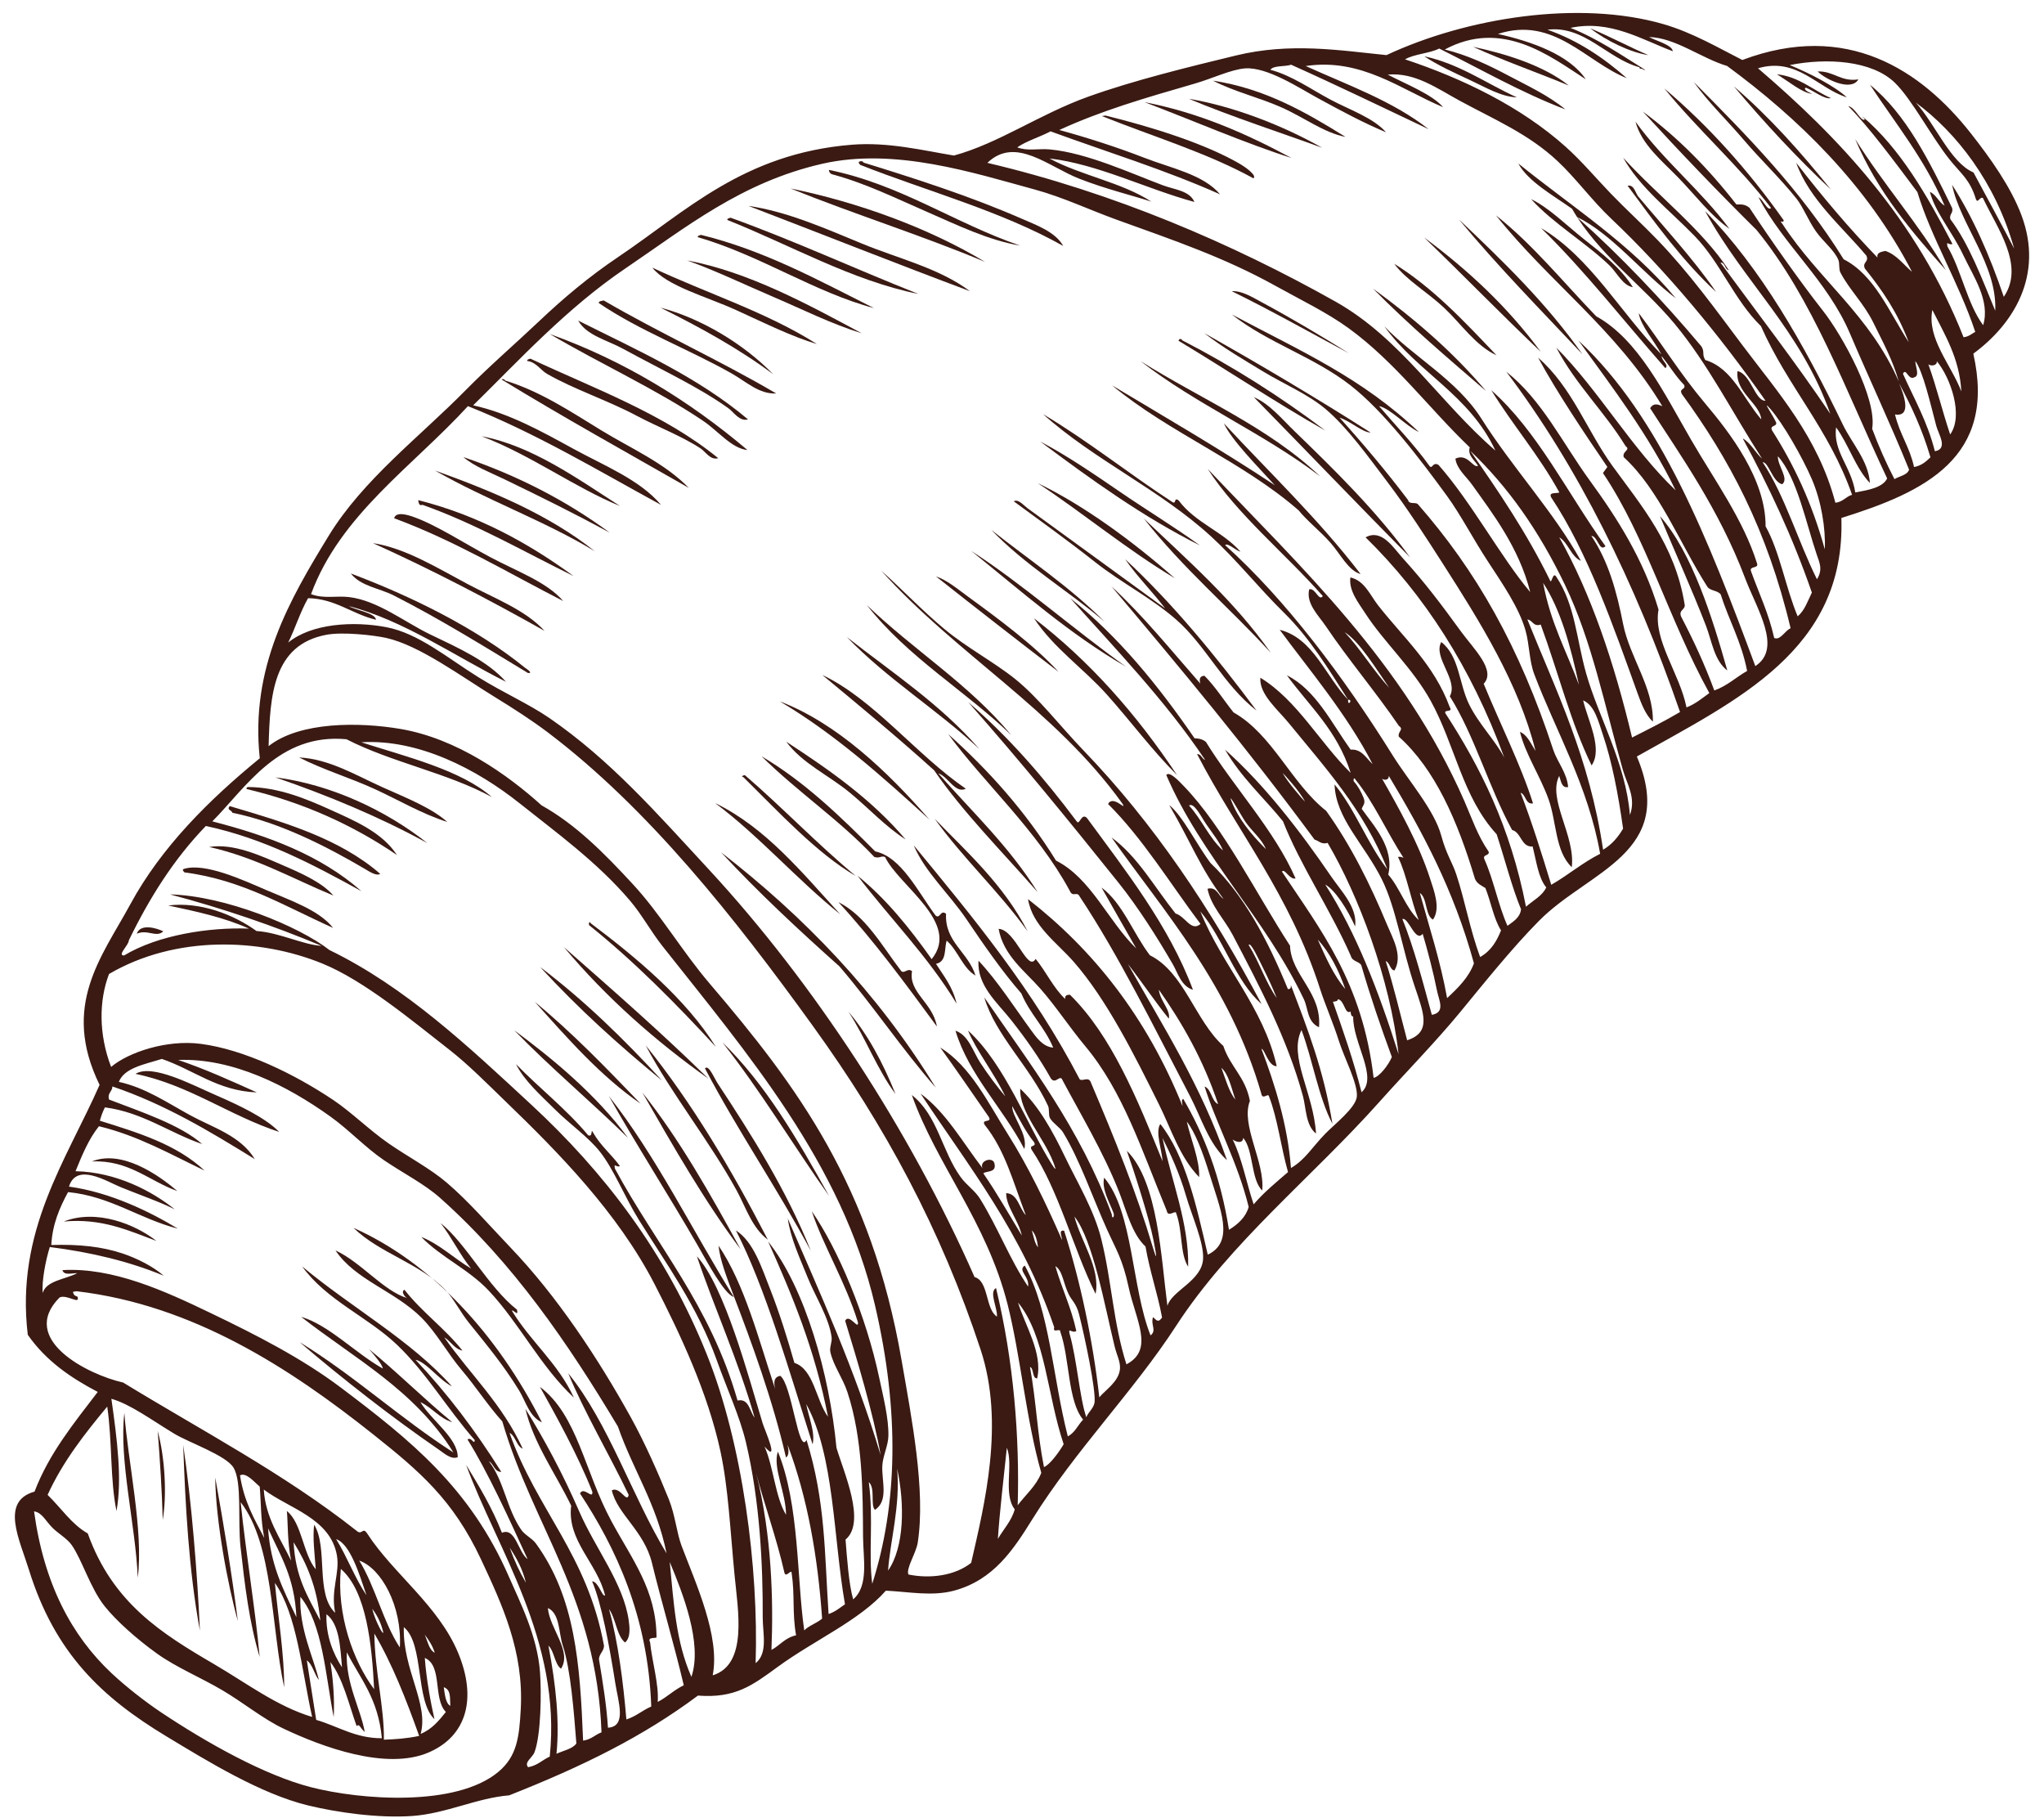 <?xml version="1.0" encoding="UTF-8"?><svg xmlns="http://www.w3.org/2000/svg" xmlns:xlink="http://www.w3.org/1999/xlink" height="1874.7" preserveAspectRatio="xMidYMid meet" version="1.0" viewBox="244.3 218.6 2107.9 1874.7" width="2107.9" zoomAndPan="magnify"><g fill="#3a1a13" fill-rule="evenodd" id="change1_1"><path d="M 1495.156 301.75 C 1548.875 309.922 1590.797 334.27 1631.898 359.746 C 1609.426 355.402 1589.32 339.75 1566.09 329.434 C 1542.832 319.062 1517.383 313.234 1495.156 301.75"/><path d="M 1884.305 247.828 C 1904.715 256.336 1923.855 266.664 1944.125 275.41 C 1925.816 272.762 1900.602 260.574 1884.305 247.828"/><path d="M 1713.133 276.664 C 1749.512 284.488 1776.961 304.602 1808.578 318.969 C 1792.391 318.441 1775.652 308.309 1759.492 300.797 C 1743.609 293.453 1726.785 285.754 1713.133 276.664"/><path d="M 1424.68 323.949 C 1481.203 334.844 1529.766 356.617 1576.148 381.469 C 1528.969 366.516 1474.359 342.781 1424.68 323.949"/><path d="M 1470.344 320.461 C 1516.402 328.18 1567.457 348.047 1607.762 370.941 C 1566.988 355.988 1513.969 338.832 1470.344 320.461"/><path d="M 1380.695 338.285 C 1381.902 338.102 1383.109 337.906 1384.301 337.723 C 1431.164 349.234 1487.008 366.496 1523.531 387.902 C 1527.707 390.363 1540.988 399.449 1536.918 402.445 C 1488.605 375.879 1433.016 359.336 1380.695 338.285"/><path d="M 1340.754 472.195 C 1276.957 436.188 1201.516 416.168 1131.547 388.652 C 1130.18 387.215 1128.859 385.75 1130.977 385.039 C 1133.027 384.406 1134.246 384.918 1134.867 386.262 C 1188.648 402.844 1245.789 421.309 1297.453 443.875 C 1312.895 450.617 1332.758 457.625 1340.754 472.195"/><path d="M 1099.07 393.762 C 1172.852 408.715 1228.496 448.621 1296.305 471.801 C 1263.277 466.227 1231.836 450.766 1200.215 436.996 C 1168.562 423.242 1137.254 407.707 1103.531 398.605 C 1101.191 398.145 1099.453 396.863 1099.07 393.762"/><path d="M 1059.551 412.934 C 1128.203 426.891 1201.633 453.344 1260.117 488.59 C 1194.809 461.246 1125.43 439.492 1059.551 412.934"/><path d="M 1016.137 430.879 C 1055.855 436.66 1094.645 453.844 1133.227 469.762 C 1170.906 485.297 1212.773 494.98 1244.531 518.805 C 1167.922 490.137 1092.316 460.113 1016.137 430.879"/><path d="M 994.375 445.391 C 994.148 443.648 996.367 443.66 997.703 443.039 C 1063.914 466.953 1126.414 495.965 1191.348 521.633 C 1123.426 508.078 1058.844 470.977 994.375 445.391"/><path d="M 963.891 463.121 C 963.672 461.375 965.871 461.387 967.227 460.758 C 1033.195 476.961 1088.562 507.723 1145.566 536.234 C 1085.203 520.371 1027.742 481.531 963.891 463.121"/><path d="M 2118.777 292.262 C 2135.203 291.652 2142.746 303.25 2160.762 300.453 C 2153.336 313.367 2126.586 300.32 2118.777 292.262"/><path d="M 2032.441 307.723 C 2068.875 338.898 2101.41 375.41 2132.414 414.027 C 2097.289 381.086 2064.125 345.41 2032.441 307.723"/><path d="M 952.863 487.082 C 1016.133 498.934 1077.531 532.379 1133.023 562.258 C 1101.25 552.355 1072.25 537.719 1042.043 524.809 C 1012.82 512.328 983.582 498.168 952.863 487.082"/><path d="M 917.059 494.562 C 973.398 521.051 1034.941 540.418 1086.66 573.27 C 1061.492 565.887 1033.66 552.043 1003.469 538.297 C 972.84 524.34 931.832 513.48 917.059 494.562"/><path d="M 1930.91 344.062 C 1960.367 384.816 1998.039 414.301 2027.836 454.559 C 2008.18 440.688 1992.441 419.652 1975.148 401.824 C 1958.379 384.543 1937.305 367.762 1930.91 344.062"/><path d="M 861.766 531.008 C 861.727 528.848 864.805 528.969 866.902 528.352 C 924.852 562.172 986.945 590.266 1044.75 624.25 C 1027.23 625.141 1014.113 612.312 998.992 603.734 C 955.387 578.953 903.719 559.594 861.766 531.008"/><path d="M 840.578 549.152 C 901.461 579.652 964.277 607.496 1015.695 651.023 C 1006.684 653.332 1001.125 643.535 995.375 639.43 C 964.164 617.117 925.336 599.32 887.785 578.703 C 870.148 569.016 849.383 564.617 840.578 549.152"/><path d="M 811.328 563.008 C 888.215 590.547 955.09 631.844 1015.121 682.562 C 999.02 681.125 984.961 663.023 969.715 652.723 C 921.422 620.062 863.227 593.582 811.328 563.008"/><path d="M 2157.496 362 C 2187.023 409.27 2222.348 448.543 2250.934 497.07 C 2215.883 457.438 2181.027 417.5 2157.496 362"/><path d="M 1922.793 410.074 C 1929.652 408.773 1930.664 417.512 1933.828 421.281 C 1958.527 450.859 1991.039 485.902 2014.043 519.609 C 1979.965 488.152 1951.461 448.98 1922.793 410.074"/><path d="M 787.953 590.73 C 787.73 588.965 789.93 588.988 791.273 588.367 C 857.996 619.621 928.867 645.176 984.992 691 C 976.773 693.27 972.254 684.539 966.766 680.941 C 947.352 668.16 923.438 659.227 900.383 646.996 C 870.43 631.117 836.504 620.152 808.551 604.113 C 801.785 600.258 797.262 591.934 787.953 590.73"/><path d="M 1748.895 444.879 C 1793.965 487.59 1838.738 530.727 1876.215 583.867 C 1833.289 538.219 1789.461 493.777 1748.895 444.879"/><path d="M 761.352 609.73 C 763.402 609.117 764.621 609.625 765.242 610.949 C 801.133 621.875 833.121 643.109 863.906 662 C 894.723 680.906 929.117 695.527 954.691 721.66 C 890.008 684.684 824.73 648.527 761.352 609.73"/><path d="M 1712.988 463.477 C 1757.641 496.523 1798.707 534.484 1833.289 581.383 C 1792.648 542.805 1753.395 502.344 1712.988 463.477"/><path d="M 1682.109 490.535 C 1722.129 515.344 1754.703 550.312 1787.582 584.891 C 1766.039 575.016 1751.219 552.562 1733.664 536.055 C 1715.934 519.391 1694.625 507.473 1682.109 490.535"/><path d="M 1660.266 516.176 C 1702.418 546.809 1742.109 580.758 1776.77 621.727 C 1737.152 587.621 1697.328 553.773 1660.266 516.176"/><path d="M 741.008 668.402 C 792.586 678.039 840.121 712.254 883.645 740.266 C 838.348 722.012 791.148 687.316 741.008 668.402"/><path d="M 1459.734 569.961 C 1459.828 567.625 1463.039 567.57 1463.34 569.391 C 1515.637 596.332 1564.832 627.516 1611.195 662.609 C 1559.535 633.355 1510.488 600.5 1459.734 569.961"/><path d="M 722.18 689.887 C 777.73 708.707 828.109 734.613 873.172 767.801 C 838.414 748.922 802.699 731.176 764.637 712.793 C 749.605 705.527 733.453 699.516 722.18 689.887"/><path d="M 692.938 703.73 C 752.426 725.16 810.07 749.141 857.684 786.891 C 805.535 755.379 745.926 734.102 692.938 703.73"/><path d="M 1420.508 590.945 C 1482.613 629.992 1552.145 658.859 1605.68 709.719 C 1547.477 665.289 1478.359 635.852 1420.508 590.945"/><path d="M 675.547 734.219 C 736.695 749.711 788.551 777.98 835.84 812.539 C 784.43 787.301 735.422 758.789 680.004 739.059 C 676.293 740.5 676.16 737.012 675.547 734.219"/><path d="M 825.102 838.27 C 767.672 808.859 712.871 775.84 650.758 752.91 C 652.531 745.871 664.152 749.18 670.879 751.59 C 694.895 760.211 722.469 778.398 749.516 792.828 C 777.141 807.578 808.238 818.559 825.102 838.27"/><path d="M 1537.305 628.023 C 1553.664 635.027 1566.25 650.625 1579.953 663.836 C 1619.762 702.293 1663.91 745.5 1698.348 793.148 C 1644.363 738.52 1591.07 682.953 1537.305 628.023"/><path d="M 628.898 778.559 C 662.328 783.672 695.508 804.27 726.145 820.57 C 754.684 835.762 785.648 847.141 805.914 869.031 C 748.457 836.738 689.84 806.059 628.898 778.559"/><path d="M 1317.051 673.812 C 1343.707 687.738 1371.781 706.816 1399.176 725.609 C 1426.75 744.504 1455.785 762.121 1481.887 781.016 C 1422.543 751.324 1369.531 712.93 1317.051 673.812"/><path d="M 1885.375 771.074 C 1903.027 797.398 1911.484 828.207 1918.191 862.07 C 1925.012 896.441 1949.527 927.145 1948.836 962.68 C 1941.145 955.371 1936.766 943.648 1933.18 933.688 C 1907.859 863.539 1881.617 787.82 1843.957 731.355 C 1841.156 725.59 1849.133 727.672 1852.422 726.332 C 1831.359 687.949 1804.691 657.273 1782.168 620.879 C 1829.855 662.941 1861.059 727.637 1899.988 781.719 C 1893.445 787.961 1892.156 771.457 1885.375 771.074"/><path d="M 1266.68 764.988 C 1305.859 796.031 1347.531 823.648 1383.281 859.441 C 1345.078 827.031 1301.809 801.602 1266.68 764.988"/><path d="M 1423.871 753.16 C 1469.449 796.641 1516.809 837.68 1554.789 891.59 C 1511.789 844.551 1463.891 804.301 1423.871 753.16"/><path d="M 1209.488 812.84 C 1220.93 816.719 1231.172 825.398 1242.328 833.539 C 1273.578 856.301 1311.371 884.328 1335.961 911.281 C 1293.57 878.801 1251.41 845.98 1209.488 812.84"/><path d="M 1138.328 842.531 C 1186.59 888.949 1243.32 923.691 1287.031 976.32 C 1238.789 929.91 1180.91 896.75 1138.328 842.531"/><path d="M 1117.629 875.398 C 1164.422 912.059 1214.16 944.711 1254.172 990.738 C 1210.352 949.961 1159.5 918.84 1117.629 875.398"/><path d="M 1956.137 750.68 C 1989.379 788.469 2010.098 855.004 2025.617 909.883 C 2011.984 899.52 2009.723 879.496 2003.496 863.43 C 1988.832 825.664 1971.051 786.418 1956.137 750.68"/><path d="M 1310.629 856.078 C 1367.371 899.59 1415.969 954.27 1458.16 1017.781 C 1431.941 991.539 1410.301 962.109 1385.922 934.852 C 1361.602 907.648 1331.02 886.961 1310.629 856.078"/><path d="M 552.754 999.539 C 583.836 1001.059 611.211 1017.891 638.977 1030.352 C 663.832 1041.48 689.02 1051.32 705.645 1066.078 C 678.938 1057.531 655.227 1043.281 629.953 1031.762 C 604.617 1020.23 577.895 1012.328 552.754 999.539"/><path d="M 685.02 1087.828 C 635.906 1060.898 583.184 1038.969 528.23 1020.039 C 585.281 1027.309 642.094 1053.859 685.02 1087.828"/><path d="M 1048.551 941.762 C 1106.922 964.02 1159.27 1013.559 1202.762 1063.57 C 1154.109 1019.18 1105.129 975.25 1048.551 941.762"/><path d="M 498.691 1032.102 C 498.113 1030.629 499.125 1030.301 500.211 1030.02 C 531.48 1030.199 560.445 1042.328 585.309 1053.602 C 609.691 1064.648 638.43 1076.66 653.688 1100.16 C 608.098 1069.109 556.855 1045.871 498.691 1032.102"/><path d="M 481.109 1049.672 C 537.613 1066.441 594.312 1082.93 636.379 1119.52 C 632.457 1122.18 624.824 1116.941 620.812 1114.578 C 582.344 1091.969 533.305 1066.52 484.055 1056.602 C 482.469 1053.078 478.066 1053.93 481.109 1049.672"/><path d="M 1242.879 942.59 C 1284.199 978 1320.672 1020.102 1354.719 1065.539 C 1357.621 1069.949 1359.559 1056.051 1365.27 1062 C 1404.551 1115.629 1449.77 1172.75 1474.531 1239.012 C 1462.57 1235.59 1459.02 1221.801 1453.738 1212.68 C 1437.871 1185.289 1417.941 1153.871 1398.012 1128.969 C 1346.738 1064.98 1295.852 1002.441 1242.879 942.59"/><path d="M 1055.102 983.281 C 1099.52 1012.238 1142.98 1042.539 1178.238 1084.102 C 1157.141 1070.559 1141.031 1052.57 1120.699 1035.82 C 1098.488 1017.512 1072.051 1006 1055.102 983.281"/><path d="M 1029.73 998.379 C 1073.68 1024.328 1110.602 1059.949 1146.898 1096.41 C 1173.672 1101.961 1190.871 1138 1209.09 1162.441 C 1213.789 1166.551 1214.191 1155.898 1219.922 1160.738 C 1218.461 1189.809 1242.891 1200.352 1250.289 1224.391 C 1237.18 1216.801 1232.012 1198.289 1220.578 1188.391 C 1217.879 1197.09 1220.879 1209.91 1209.551 1212.309 C 1217.48 1224.84 1226.672 1235.59 1230.809 1253.352 C 1200.781 1203.891 1162.461 1165.781 1128.66 1121.488 C 1157.871 1145.012 1182.23 1175.199 1205.09 1207.469 C 1235.43 1170.102 1171.211 1131.82 1157.059 1102.211 C 1152.871 1100.43 1151.871 1103.941 1145.961 1102.129 C 1109.93 1063.801 1066.898 1035.102 1029.73 998.379"/><path d="M 460.016 1091.828 C 485.02 1087.828 512.574 1100.52 537.035 1111.148 C 555.656 1119.211 576.637 1128.531 588.133 1141.922 C 545.973 1124.469 507.25 1102.301 460.016 1091.828"/><path d="M 587.832 1175.27 C 538.773 1153.398 493.996 1125.641 434.555 1118.031 C 433.195 1116.621 431.863 1115.141 433.988 1114.422 C 455.695 1107.75 494.77 1125.879 518.801 1136.219 C 545.062 1147.48 573.312 1157.051 587.832 1175.27"/><path d="M 981.844 1046.602 C 1034.172 1072.031 1071.41 1118.199 1110.879 1161.289 C 1066.109 1125.461 1027.73 1080.891 981.844 1046.602"/><path d="M 412.695 1178.809 C 405.469 1185.719 396.426 1176.352 385.336 1181.281 C 389.074 1170.441 405.703 1175.398 412.695 1178.809"/><path d="M 988.004 1097.41 C 1072.789 1163.141 1148.66 1241.09 1209.309 1339.961 C 1174.672 1300.449 1144.379 1255.012 1110.09 1215.031 C 1068.141 1177.559 1026.809 1139.211 988.004 1097.41"/><path d="M 1208.172 1062.719 C 1242.551 1098.18 1279.141 1130.609 1304.141 1178.91 C 1274.262 1137.289 1238.078 1104.309 1208.172 1062.719"/><path d="M 1108.879 1148.648 C 1137.301 1163.02 1153.789 1193.809 1173.75 1219.809 C 1177.078 1222.781 1180.371 1216.121 1184.84 1219.891 C 1180.98 1241.922 1206.34 1252.27 1210.48 1276.891 C 1177.852 1232.449 1145.23 1188.02 1108.879 1148.648"/><path d="M 825.848 1195.102 C 876.188 1239.328 926.637 1283.449 974.824 1330.68 C 920.43 1291.969 870.066 1247.781 825.848 1195.102"/><path d="M 801.324 1215.59 C 846.715 1249.859 887.828 1289.969 927.039 1332.648 C 882.973 1296.621 840.555 1258.281 801.324 1215.59"/><path d="M 795.91 1251.59 C 834.555 1283.391 869.758 1319.91 904.91 1356.488 C 863.73 1328.191 830.059 1289.57 795.91 1251.59"/><path d="M 532.199 1385.629 C 480.617 1368.699 439.59 1337.262 384.043 1325.75 C 401.301 1315.039 442.395 1337.109 467.062 1347.781 C 493.777 1359.359 518.84 1371.781 532.199 1385.629"/><path d="M 1119.309 1261.66 C 1139.109 1284.941 1154.691 1314.02 1167.809 1346.5 C 1149.148 1321.609 1136.738 1288.23 1119.309 1261.66"/><path d="M 910.246 1296.449 C 957.828 1355.469 998.516 1423.98 1036.141 1496.719 C 1019.93 1484.609 1013.699 1463.852 1004.129 1446.262 C 976.648 1395.852 935.883 1345.16 910.246 1296.449"/><path d="M 989.27 1293.25 C 1033.34 1335.879 1066.762 1393.16 1099.301 1451.641 C 1062.262 1399.309 1028.422 1342.66 989.27 1293.25"/><path d="M 427.141 1446.578 C 397.984 1436.109 377.07 1414.359 339.094 1416.039 C 369.504 1403.73 407.035 1429.23 427.141 1446.578"/><path d="M 906.816 1345.102 C 944.934 1392.98 976.781 1449.488 1008.109 1506.68 C 971.035 1457.352 939.012 1401.102 906.816 1345.102"/><path d="M 405.656 1498.02 C 376.758 1487.262 349.363 1474.371 310.016 1477.98 C 343.723 1464.75 383.562 1480.68 405.656 1498.02"/><path d="M 372.535 1675.25 C 376.07 1724.711 392.516 1797.359 386.367 1845.09 C 384.062 1790.141 366.848 1724.34 372.535 1675.25"/><path d="M 406.914 1693.879 C 414.621 1722.41 416.398 1760.422 412.117 1785.531 C 411.332 1755.68 409.359 1724.961 406.914 1693.879"/><path d="M 433.234 1708.219 C 441.895 1767.789 447.734 1839.141 450.453 1899.711 C 438.977 1838.102 435.32 1768.34 433.234 1708.219"/><path d="M 466.27 1741.891 C 475.043 1790.809 483.441 1841.328 489.574 1889.828 C 479.164 1852.551 466.664 1786.078 466.27 1741.891"/><path d="M 708.668 1977.379 C 708.176 1968.957 709.605 1960.848 701.934 1958.09 C 703.113 1966.008 703.84 1974.551 708.668 1977.379 Z M 692.637 1922.57 C 690.219 1914.938 686.348 1909.289 682.281 1903.887 C 685.316 1910.68 686.773 1919.68 692.637 1922.57 Z M 822.848 1939.031 C 816.191 1934.301 815.93 1920.77 809.848 1915.219 C 817.715 1956.07 821.465 1993.969 818.172 2026.73 C 825.348 2023.43 834.75 2021.738 838.688 2016.098 C 836.062 1983.07 832.941 1940.27 824.562 1914.75 C 820.41 1902.07 821.777 1882.008 809.289 1876.469 C 811.055 1897.609 834.539 1921.059 822.848 1939.031 Z M 640.18 2012.219 C 651.695 2011.789 663.371 2011.09 676.57 2008.328 C 663.086 1970.52 648.73 1933.906 630.344 1902.809 C 630.875 1942.598 640.691 1979.141 640.18 2012.219 Z M 678.078 2006.25 C 690.152 2001.211 697.012 1992.328 704.117 1983.648 C 690.625 1969.879 700.914 1935.809 682.379 1927.898 C 683.957 1950.188 688.719 1975.109 692.336 1991.059 C 672.363 1972.391 681.887 1913.219 660.738 1896.18 C 659.469 1939.688 686.754 1975.449 678.078 2006.25 Z M 957.332 1947.449 C 968.98 1912.859 948.348 1861.047 934.961 1828.93 C 939.137 1871.348 941.207 1911.059 957.332 1947.449 Z M 639.082 1899.598 C 637.609 1894.117 634.652 1885.668 628.164 1877.258 C 631.062 1889.891 641.605 1909 639.082 1899.598 Z M 596.996 1937.648 C 595.203 1916.488 594.305 1893.039 580.957 1882.84 C 580.152 1904.617 587.816 1923.48 596.996 1937.648 Z M 573.152 1950.68 C 568.324 1944.828 566.766 1934.547 560.711 1930.43 C 563.934 1950.887 567.152 1971.348 570.375 1991.777 C 592.785 1998.301 610.828 2010.84 638.094 2010.711 C 634.352 1969.75 615.75 1949.188 601.945 1922.078 C 600.559 1954.219 616.465 1980.93 620.426 2004.25 C 615.359 1999.828 615.09 1995.371 612.062 1998.16 C 603.863 1975.039 597.906 1948.848 585.02 1932.129 C 588.164 1952.52 589.324 1971.488 588.43 1988.949 C 579.992 1945.918 577.082 1893.02 554.082 1864.887 C 552.625 1897.688 567.898 1928.238 573.152 1950.68 Z M 786.68 1850.41 C 783.043 1835.699 776.773 1824.527 769.898 1814.207 C 774.656 1827.438 780.238 1839.527 786.68 1850.41 Z M 630.125 1960.168 C 627.859 1915.09 622.457 1859.277 595.797 1836.148 C 591.348 1882.629 608.25 1931.027 630.125 1960.168 Z M 656.645 1917.168 C 659.129 1874.559 637.504 1835.43 614.785 1827.586 C 631.203 1854.059 639.641 1891.488 656.645 1917.168 Z M 1160.152 1837.828 C 1176.883 1813.797 1177.465 1769.488 1169.496 1732.777 C 1172.965 1771.52 1162.023 1808.297 1160.152 1837.828 Z M 1273.375 1805.199 C 1279.223 1795.059 1287.465 1786.688 1290.773 1774.707 C 1278.484 1759.078 1289.625 1727.977 1282.613 1711.258 C 1279.453 1741.449 1275.016 1779.188 1273.375 1805.199 Z M 1039.875 1919.656 C 1048.773 1914.961 1053.555 1907.23 1065.254 1904.551 C 1061.145 1881.34 1064.125 1863.277 1060.715 1840.527 C 1060.672 1835.34 1054.695 1846.129 1053.215 1839.887 C 1045.293 1804.648 1031.324 1766.047 1024.074 1737.199 C 1040.371 1801.82 1041.926 1869.418 1039.875 1919.656 Z M 622.289 1863.387 C 614.812 1841.418 605.461 1810.418 590.961 1805.449 C 602.25 1823.598 610.441 1845.969 622.289 1863.387 Z M 574.586 1889.41 C 571.281 1854.438 560.332 1829.949 547.07 1808.656 C 548.996 1844.938 561.512 1864.188 574.586 1889.41 Z M 549.988 1885.879 C 547.965 1844.668 534.109 1823.867 520.77 1794.316 C 523.148 1832.109 536.609 1857.898 549.988 1885.879 Z M 544.5 1827.57 C 540.559 1807.406 541.371 1790.43 540.152 1776.449 C 555.668 1788.82 556.773 1820.938 569.949 1836.508 C 568.777 1820.719 566.598 1804.219 568.27 1790.539 C 582.883 1814.027 569.156 1861.957 589.988 1881.418 C 584.988 1858.18 595.051 1840.48 591.707 1821.98 C 584.793 1783.656 541.648 1773.59 516.328 1754.297 C 518.137 1783.656 533.449 1804.641 544.5 1827.57 Z M 491.816 1739.68 C 495.953 1766.918 506.797 1784.969 516.793 1804.199 C 513.012 1784.93 513.664 1768.91 512.137 1751.277 C 506.559 1746.648 498.133 1736.258 491.816 1739.68 Z M 1313.883 1639.727 C 1308.484 1639.84 1310.785 1629.387 1306.484 1627.957 C 1312.973 1663.566 1313.785 1695.07 1320.895 1731.117 C 1326.785 1728.996 1336.422 1715.82 1341.215 1707.578 C 1323.965 1656.238 1322.676 1596.539 1294.152 1561.469 C 1301.055 1584.496 1319.914 1613.559 1313.883 1639.727 Z M 1354.273 1590.848 C 1349.883 1593.707 1345.645 1586.508 1347.336 1593.758 C 1354.754 1619.227 1357.812 1660.676 1364.605 1679.836 C 1366.055 1674.828 1372.656 1670.488 1373.145 1663.719 C 1374.145 1650.098 1363.473 1599.008 1357.133 1573.746 C 1354.293 1562.469 1349.562 1559.406 1346.504 1553.227 C 1340.723 1541.578 1340.285 1528.707 1332.645 1523.969 C 1339.246 1547.105 1348.883 1566.016 1354.273 1590.848 Z M 364.441 1776.387 C 357.762 1744.379 360.18 1705.137 354.891 1668.789 C 331.426 1697 308.867 1725.848 293.387 1759.82 C 307.172 1773.117 318.172 1790.219 334.797 1799.566 C 360.539 1871.418 411.129 1902.789 465.168 1934.379 C 498.277 1953.738 529.934 1977.848 566.199 1988.758 C 555.336 1940.008 550.508 1882.988 527.77 1850.547 C 531.199 1886.578 537.488 1924.707 537.348 1958.168 C 523.906 1895.648 526.191 1810.777 492.477 1767.32 C 497.973 1820.578 507.656 1878.109 512.09 1926.988 C 501.262 1890.898 496.84 1853.738 492.363 1813.57 C 489.32 1786.27 494.176 1746.328 484.984 1731.539 C 477.199 1718.969 439.102 1705.859 424.023 1696.75 C 399.281 1681.727 378.801 1666.406 359.16 1660.719 C 365.027 1702.246 370.43 1743.48 364.441 1776.387 Z M 1314.797 1504.598 C 1313.863 1497.078 1312.094 1490.746 1308.336 1487.109 C 1310.254 1493.277 1311.305 1500.609 1314.797 1504.598 Z M 324.055 1555.27 C 327.672 1564.547 313.191 1552.605 305.719 1556.309 C 262.875 1599.43 334.984 1635.887 371.309 1643.996 C 452.391 1693.578 537.328 1737.898 611.762 1796.617 C 618.008 1802.387 618.102 1791.637 623.438 1800.328 C 649.625 1840.648 696.359 1873.918 716.68 1922.488 C 736.32 1969.461 725.758 2008.25 686.621 2025.258 C 642.645 2044.379 576.031 2019.457 536.66 2000.789 C 515.516 1990.801 495.16 1973.848 473.043 1960.891 C 450.984 1947.938 425.961 1937.609 406.09 1923.34 C 385.434 1908.508 364.441 1889.918 352.16 1874.52 C 337.441 1856.059 328.664 1826.156 318.18 1811.438 C 313.504 1804.859 304.793 1799.93 298.805 1794.129 C 291.641 1787.219 287.762 1777.918 279.43 1776.816 C 289.688 1851.68 318.188 1905.039 359.348 1943.668 C 374.727 1958.07 394.492 1973.34 410.059 1983.77 C 457.457 2015.43 516.695 2048.668 564.668 2061.121 C 615.965 2074.398 714.574 2081.84 758.227 2045.398 C 777.66 2029.23 779.777 2008.988 781.336 1980.73 C 784.602 1921.25 762.375 1873.328 740.344 1826.27 C 711.57 1764.77 676.75 1735.27 629.457 1697.656 C 543.82 1629.547 443.617 1563.977 323.195 1549.848 C 321.996 1550.059 320.797 1550.246 319.59 1550.438 C 319.984 1553.559 321.723 1554.836 324.055 1555.27 Z M 1518.273 1352.316 C 1514.16 1340.406 1511.562 1326.426 1503.84 1319.457 C 1508.184 1331.059 1511.59 1343.949 1518.273 1352.316 Z M 1618.883 1251.387 C 1629.445 1281.535 1640.109 1311.516 1648.406 1344.738 C 1665.812 1329.336 1639.289 1293.777 1639.793 1266.586 C 1637.641 1266.629 1637.383 1264.035 1637.121 1261.457 C 1631.09 1265.176 1631.062 1250.035 1624.02 1248.719 C 1624.047 1250.867 1621.48 1251.137 1618.883 1251.387 Z M 1631.625 1238.266 C 1624.496 1218.078 1615.449 1200.516 1603.238 1187.246 C 1611.551 1205.879 1619.82 1224.496 1631.625 1238.266 Z M 1720.891 1264.906 C 1735.266 1262.379 1728.152 1249.797 1726.23 1240.027 C 1722.625 1221.746 1716.086 1196.668 1711.441 1181.336 C 1703.98 1190.848 1696.867 1163.938 1690.531 1166.105 C 1702.68 1196.234 1711.57 1230.867 1720.891 1264.906 Z M 868.285 1863.469 C 860.32 1830.141 828.758 1807.027 833.352 1770.969 C 817.855 1738.789 794.211 1706.18 786.18 1671.129 C 805.02 1701.438 824.562 1737.578 841.703 1777.051 C 858.262 1815.117 887.215 1850.93 892.676 1889.219 C 893.582 1895.609 894.973 1907.02 888.871 1912.008 C 880.141 1905 879.383 1886.988 872.348 1877.617 C 881.805 1911.457 887.086 1953.566 890.258 1991.32 C 900.48 1988.09 906.66 1981.949 915.914 1978.02 C 912.59 1884.398 878.949 1813.758 842.465 1758.398 C 845.867 1750.449 856.25 1765.43 855.105 1756.418 C 839.898 1718.039 817.496 1677.84 801.105 1648.418 C 839.961 1677.777 846.793 1734.938 874.66 1786.629 C 896.031 1826.289 921.215 1857.73 921.348 1906.887 C 918.223 1907.809 912.023 1906.488 914.695 1911.648 C 916.73 1931.75 923.996 1955.668 922.559 1973.277 C 932.43 1968.219 939.27 1960.957 949.453 1956.09 C 939.438 1913.75 926.43 1870.156 916.625 1829.949 C 908.566 1796.91 880.965 1779.879 875.246 1755.109 C 883.855 1750.73 890.809 1769.078 892.621 1759.777 C 872.762 1718.27 846.508 1673.809 830.355 1634.547 C 871.98 1685.68 895.957 1761.027 931.73 1820.16 C 921.102 1768.207 897.23 1734.406 881.52 1689.359 C 830.223 1603.617 773.531 1520.715 698.309 1453.777 C 681.801 1439.105 660.633 1428.547 640.367 1414.816 C 621.285 1401.867 604.262 1383.527 585.207 1369.887 C 540.258 1337.656 483.992 1309.277 428.039 1311.406 C 456.273 1320.906 482.633 1332.984 509.129 1344.848 C 469.148 1343.457 444.07 1321.586 411.223 1310.348 C 393.355 1315.996 372.547 1319.477 366.859 1334.008 C 394.188 1339.898 417.23 1355.766 440.746 1368.578 C 463.574 1381.047 492.457 1389.438 507.023 1413.629 C 460.715 1385.016 414.094 1356.926 360.215 1338.727 C 360.227 1344.078 354.711 1345.379 356.789 1352.238 C 389.656 1364.879 430.457 1378.309 452.809 1398.137 C 418.734 1386.398 391.414 1365.387 352.508 1360.289 C 350.328 1364.559 348.59 1369.145 347.285 1374.059 C 386.773 1386.398 426.441 1398.457 455.266 1425.469 C 420.113 1408.637 386.68 1389.457 346.332 1379.746 C 335.551 1393.238 328.91 1409.715 322.195 1426.105 C 364.121 1427.016 401.047 1446.559 424.57 1465.469 C 409.93 1457.988 389.543 1450.977 369.203 1442.738 C 354.691 1436.867 323.223 1416.668 315.449 1441.988 C 358.055 1447.816 398.848 1467.848 427.695 1485.328 C 388.188 1475.219 358.234 1451.938 314.484 1447.648 C 305.777 1463.688 298.387 1480.656 297.195 1502.199 C 325.945 1501.238 349.809 1503.938 370.695 1510.926 C 385.789 1516.008 402.133 1524.27 413.141 1533.848 C 377.551 1519.086 338.105 1509.637 295.668 1504.277 C 291.426 1517.707 287.184 1539.629 288.348 1551.668 C 291.992 1538.859 311.574 1537.668 323.969 1531.238 C 318.211 1531.105 310.32 1533.898 308.676 1528.098 C 360.652 1525.059 413.875 1549.398 461.762 1572.449 C 508.242 1594.758 555.562 1618.867 595.949 1649.309 C 667.879 1703.52 729.227 1752.77 769.023 1843.969 C 780.598 1870.5 798.406 1905.188 801.184 1942.449 C 802.781 1963.801 802.184 2006.5 795.668 2024.73 C 793.426 2030.949 784.465 2035.348 788.914 2040.578 C 798.906 2038.789 803.449 2033.059 811.227 2029.68 C 823.66 1909.988 756.48 1815.027 724.996 1728.848 C 738.312 1750.77 751.672 1772.699 761.918 1798.848 C 775.941 1793 778.68 1819.051 788.41 1826.098 C 769.281 1784.316 746.91 1735.328 726.43 1702.699 C 730.566 1699.617 733.203 1708.977 733.93 1703.379 C 704.996 1670.336 684.203 1634.117 653.699 1605.039 C 623.211 1575.996 581.305 1559.406 555.895 1524.285 C 608.125 1567.727 667.246 1599.766 710.398 1647.93 C 697.098 1641.277 683.945 1622.797 672.777 1620.527 C 705.363 1654.836 734.668 1693.609 761.262 1736.066 C 754.184 1736.297 753.504 1727.719 748.457 1725.148 C 764.195 1745.438 766.484 1773.438 781.77 1795.719 C 785.625 1801.328 792.906 1804.406 796.961 1809.938 C 837.336 1865.508 842.457 1933.09 845.629 2013.168 C 854.246 2011.98 857.836 2007.117 864.609 2004.629 C 859.582 1866.168 794.07 1793.047 762.336 1684.129 C 747.309 1667.52 735.328 1648.609 720.754 1631.469 C 705.91 1614.027 694.508 1592.656 678.883 1577.039 C 651.477 1549.617 610.371 1538.078 590.297 1507.777 C 617.004 1520.109 639.707 1549.637 664.645 1557.109 C 662.473 1556.84 657.191 1550.188 661.406 1548.355 C 679.637 1571.598 702.898 1587.957 721.234 1611.066 C 712.855 1609.41 709.172 1601.297 702.426 1597.367 C 729.34 1635.777 762.215 1665.988 783.402 1712.219 C 776.82 1709.578 776.043 1698.938 769.734 1695.879 C 797.699 1775.309 849.996 1821.277 867.207 1915.43 C 867 1921.117 862.27 1923.531 861.973 1929.18 C 866.027 1953.438 869.891 1977.57 871.27 1999.859 C 890.883 1998.68 881.887 1973.301 878.887 1954.27 C 872.535 1913.969 864.391 1870.82 854.891 1848.918 C 861.641 1849.219 865.246 1865.359 868.285 1863.469 Z M 1669.59 1021.445 C 1686.578 1051.234 1707.559 1088.496 1719.145 1124.617 C 1722.969 1136.566 1730.316 1154.965 1722.074 1166.688 C 1713.938 1162.508 1716.23 1143.977 1708.512 1139.254 C 1718.309 1174.758 1729.523 1208.398 1736.652 1247.637 C 1747.863 1237.156 1758.859 1226.496 1764.312 1211.809 C 1743.52 1135.727 1710.949 1075.855 1676.52 1018.527 C 1676.676 1022.777 1672.363 1023.426 1669.59 1021.445 Z M 1641.957 1022.105 C 1641.555 1020.234 1639.43 1021.066 1640.426 1024.215 C 1644.57 1028.758 1647.801 1034.566 1650.5 1041.117 C 1652.91 1047.137 1649.691 1049.035 1648.582 1052.516 C 1660.398 1069.297 1682.637 1092.484 1675.926 1120.336 C 1687.891 1133.895 1694.281 1155.117 1707.344 1167.176 C 1699.23 1146.855 1695.176 1120.938 1686 1102.105 C 1688.465 1101.625 1690.098 1102.305 1691.699 1103.035 C 1674.598 1076.785 1661.062 1045.586 1641.957 1022.105 Z M 1528.617 1065.855 C 1524.637 1060.098 1510.062 1033.656 1514.102 1044.117 C 1521.07 1062.125 1533.93 1078.246 1549.715 1093.988 C 1545.504 1083.477 1535.719 1076.094 1528.617 1065.855 Z M 1001.812 1842.438 C 997.312 1795.488 995.328 1752.359 987.324 1715.227 C 974.328 1654.809 946.07 1594.496 919.469 1542.816 C 881.312 1468.699 819.531 1406.109 765.852 1354.336 C 746.922 1336.066 727.574 1316.375 707.469 1300.676 C 667.973 1269.828 619.555 1229.527 576.988 1212.105 C 512.059 1185.527 425.09 1182.766 356.742 1222.777 C 346.238 1250.137 346 1285.086 358.887 1318.586 C 376.676 1303.508 416.285 1290.207 451.309 1294.797 C 496.027 1300.637 547.723 1325.688 588.059 1352.746 C 607.039 1365.516 625.016 1383.547 645.023 1397.426 C 665.031 1411.316 687.734 1423.148 705.051 1437.938 C 727.469 1457.027 749.082 1482.117 771.129 1505.188 C 818.461 1554.668 860.594 1618.098 894.832 1679.855 C 909.578 1706.477 924.164 1739.789 934.035 1764.348 C 940.543 1780.508 942.254 1799.309 947.129 1812.207 C 961.867 1851.25 987.129 1905.598 979.285 1945.848 C 1015.703 1934.699 1005.324 1878.938 1001.812 1842.438 Z M 1590.078 1045.074 C 1584.84 1034.465 1568.391 1016.707 1566.934 1015.445 C 1572.531 1025.586 1588.648 1043.766 1590.078 1045.074 Z M 1897.523 1094.676 C 1906.773 1089.148 1913.094 1081.496 1918.129 1072.906 C 1913.137 1037.305 1906.484 1003.094 1897.363 976.324 C 1892.73 962.672 1888.922 945.879 1876.945 940.691 C 1881.648 961.117 1897.539 990.438 1885.676 1007.754 C 1864.391 964.555 1850.91 910.609 1833.191 862.523 C 1825.457 865.105 1824.879 857.848 1819.426 857.285 C 1849.18 931.301 1883.336 999.254 1897.523 1094.676 Z M 1677.023 927.812 C 1663.27 907.965 1646.59 880.352 1630.988 870.344 C 1647.469 887.938 1660.672 910.043 1677.023 927.812 Z M 1872.602 924.723 C 1863.984 884.613 1853.641 846.879 1835.688 819.59 C 1843.32 861.035 1859.918 890.207 1872.602 924.723 Z M 584.035 1198.074 C 662.73 1236.328 727.422 1297.559 792.254 1357.566 C 866.773 1426.566 930.945 1509.309 973.496 1615.719 C 1010.195 1707.477 1026.734 1834.996 1023.543 1933.32 C 1036.516 1922.867 1030.805 1902.68 1030.863 1885.949 C 1031.094 1832.539 1028.043 1766.578 1013.543 1705.57 C 1007.234 1678.949 993.762 1649.836 983.66 1621.496 C 963.887 1566.016 930.973 1520.887 903.543 1476.918 C 888.32 1452.508 877.656 1424.547 862.73 1405.688 C 851.25 1391.176 831.527 1377.156 817.156 1362.926 C 801.211 1347.137 785.133 1333.027 776.414 1315.695 C 800.777 1340.766 828.059 1361.816 850.855 1389.047 C 856.223 1391.496 853.086 1380.535 855.992 1386.398 C 863.695 1399.945 874.871 1408.746 883.617 1420.855 C 879.848 1422.637 877.062 1416.648 878.48 1423.527 C 921.055 1502.598 976.66 1563.797 1004.902 1662.52 C 1016.824 1660.117 1017.184 1673.488 1022.473 1680.109 C 1005.914 1621.648 979.891 1564.457 962.988 1513.797 C 991.68 1545.367 1015.633 1635.906 1030.844 1686.188 C 1032.473 1691.59 1048.953 1728.777 1032.723 1709.957 C 1042.035 1730.848 1043.773 1762.109 1054.934 1780.387 C 1054.805 1757.418 1040.883 1731.609 1046.504 1715.188 C 1068.922 1770.117 1065.836 1845.75 1073.691 1899.52 C 1078.504 1894.527 1086.832 1892.039 1092.125 1887.367 C 1087.684 1824.148 1077.273 1763.258 1056.484 1708.047 C 1057.664 1713.719 1058.242 1718.906 1054.863 1721.258 C 1041.395 1662.566 1019.285 1602.238 1000.773 1554.059 C 993.551 1535.266 986.656 1517.008 985.312 1502.879 C 1012.023 1542.277 1026.441 1598.578 1043.785 1650.898 C 1041.902 1643.66 1042.453 1638.176 1048.992 1637.078 C 1061.031 1646.168 1067.883 1719.398 1076.043 1703.137 C 1095.695 1766.387 1094.562 1819.828 1098.785 1882.648 C 1105.812 1880.297 1110.441 1876.199 1115.691 1872.578 C 1103.602 1803.578 1104.773 1719.18 1075.754 1666.16 C 1077.914 1678.609 1085.324 1695.449 1082.305 1707.668 C 1058.223 1632.469 1033.723 1546.148 1003.172 1487.117 C 1021.445 1498.816 1029.742 1525.398 1038.664 1548.086 C 1048.191 1572.316 1056.383 1598.617 1063.523 1623.707 C 1083.703 1630.359 1085.645 1662.117 1098.184 1679.289 C 1084.582 1609.438 1061.004 1553.289 1036.422 1498.535 C 1074.562 1546.547 1099.703 1635.227 1106.914 1711.199 C 1114.312 1736.258 1137.793 1788.008 1116.285 1805.879 C 1117.734 1824.508 1119.656 1851.977 1124.145 1867.527 C 1140.465 1853.508 1134.473 1825.469 1134.332 1803.047 C 1134.043 1757.098 1134.125 1702.148 1118.223 1653.918 C 1113.363 1639.156 1103.465 1626.086 1100.586 1612.328 C 1099.586 1607.629 1102.562 1602.227 1101.914 1597.328 C 1099.324 1577.418 1085.082 1555.137 1077.523 1536.418 C 1068.844 1514.949 1059.512 1495.098 1056.746 1474.969 C 1090.652 1553.516 1125.895 1630.238 1152.492 1718.836 C 1145.082 1676.137 1127.273 1617.469 1115.883 1580.309 C 1119.965 1572.129 1129.914 1590.676 1129.074 1581.945 C 1116.473 1540.727 1093.105 1502.617 1081.445 1467.375 C 1108.422 1506.105 1137.562 1575.246 1151.094 1639.477 C 1155.094 1658.43 1160.844 1680.629 1160.473 1699.059 C 1160.285 1708.938 1154.734 1719.688 1154.203 1729.656 C 1153.363 1745.25 1161.043 1765.848 1146.594 1775.219 C 1141.645 1770.398 1147.332 1752.867 1140.234 1746.648 C 1145.332 1783.379 1139.703 1820.809 1143.812 1851.488 C 1169.695 1770.508 1172.375 1674.719 1146.652 1564.359 C 1112.535 1417.926 1014.922 1304.715 927.375 1193.898 C 915.492 1178.828 906.168 1161.496 894.141 1147.336 C 860.348 1107.496 817.453 1076.535 780.297 1046.906 C 736.168 1011.727 675.867 980.293 616.875 983.891 C 663.477 998.855 719.617 1012.465 751.52 1040.348 C 705.344 1015.258 648.52 1004.785 601.57 980.754 C 531.641 974.246 497.84 1030.734 463.266 1065.426 C 521.156 1080.285 575.145 1100.457 616.996 1137.367 C 567.152 1109.996 516.926 1083.145 456.605 1070.176 C 423.344 1104.535 398.18 1144.809 377.164 1188.105 C 377.156 1193.098 364.762 1203.656 372.215 1203.695 C 407.234 1182.586 459.809 1174.457 501.016 1175.996 C 475.805 1164.547 446.77 1158.328 417.73 1152.137 C 451.109 1148.047 485.391 1161.555 508.809 1178.465 C 532.684 1180.055 556.969 1192.797 575.957 1193.766 C 526.152 1172.918 474.129 1155.137 419.648 1140.727 C 475.805 1142.105 552.266 1173.316 584.035 1198.074 Z M 2062.062 695.141 C 2084.977 729.531 2098.543 776.746 2118.051 815.797 C 2124.445 805.652 2120.562 798.438 2117.691 789.949 C 2107.113 758.824 2097.328 710.469 2077.73 688.98 C 2077.633 699.473 2089.363 711.766 2082.293 717.84 C 2072.449 715.949 2068.18 694.809 2062.062 695.141 Z M 1255.586 1610.098 C 1214.625 1486.008 1157.484 1380.105 1082.824 1276.676 C 1001.484 1163.957 912.641 1051.957 809.484 973.875 C 793.004 961.398 773.602 948.898 755.742 937.961 C 719.941 916.055 677.023 883.941 642.453 876.273 C 629.57 873.434 597.629 869.883 580.91 873.043 C 525.777 883.406 522.754 935.344 521.309 987.848 C 553.352 962.484 614.711 962.902 657.238 970.129 C 715.602 980.059 767.93 1017.465 802.816 1048.914 C 838.168 1068.727 867.066 1097.855 897.004 1130.258 C 925.422 1160.988 947.895 1199.566 976 1232.469 C 1067.023 1339.066 1142.883 1440.945 1174.074 1621.059 C 1184.492 1681.09 1199.035 1755.078 1190.742 1808.957 C 1189.074 1819.859 1178.332 1835.809 1181.145 1841.91 C 1203.414 1846.469 1228.973 1843.219 1245.824 1829.898 C 1259.484 1770.059 1280.664 1686.09 1255.586 1610.098 Z M 2198.531 645.891 C 2203.379 666.34 2213.652 679.297 2218.184 700.121 C 2226.254 698.535 2230.684 694.32 2235.113 690.062 C 2226.672 661.402 2215.242 636.844 2202.746 613.781 C 2207.707 625.328 2216.137 648.777 2198.531 645.891 Z M 2112.957 713.008 C 2103.23 690.191 2083.059 655.098 2070.039 640.25 C 2060.328 629.164 2072.727 646.801 2075.941 654.117 C 2077.211 658.777 2069.16 656.641 2071.656 662.195 C 2094.066 697.25 2112.957 737.164 2126.133 784.914 C 2127.098 763.328 2122.641 735.793 2112.957 713.008 Z M 2232.949 594.23 C 2241.273 617.188 2247.492 643.035 2255.43 666.512 C 2269.414 647.133 2255.965 608.297 2241.691 591.012 C 2242.227 595.629 2235.633 596.32 2232.949 594.23 Z M 2218.418 607.621 C 2212.082 611.027 2210.148 597.246 2206.727 603.926 C 2218.242 629.816 2231.82 652.859 2239.656 683.801 C 2253.715 681.477 2243.324 666.062 2241.102 657.68 C 2235.055 634.82 2227.465 601.516 2219.484 590.809 C 2219.613 596.781 2224.305 606.047 2218.418 607.621 Z M 2266.945 622.168 C 2265.113 587.82 2249.773 563.562 2237.059 538.121 C 2231.23 567.574 2256.543 594.848 2266.945 622.168 Z M 2279.473 396.398 C 2293.484 422.504 2307.641 448.422 2321.422 474.875 C 2302.113 406.27 2261.594 355.098 2220.02 324.406 C 2240.164 346.645 2255.762 386.34 2279.473 396.398 Z M 2167.305 341.953 C 2167.027 340.137 2165.512 340.047 2164.922 338.621 C 2203.84 371.508 2231.504 419.836 2257.781 470.113 C 2254.031 471.871 2251.246 465.898 2252.645 472.766 C 2266.961 497.012 2273.223 532.293 2289.473 553.883 C 2296.977 528.441 2279.312 503.605 2268.793 481.309 C 2257.582 457.57 2239.977 437.5 2234.52 416.43 C 2240.984 419.273 2243.77 427.137 2249.715 430.672 C 2229.023 382.285 2199.254 346.34 2172.73 305.965 C 2209.93 336.078 2233.844 384.453 2257.508 433.156 C 2258.809 438.363 2254.305 439.344 2255.605 444.555 C 2275.07 470.488 2288 505.422 2301.926 538.973 C 2303.918 491.324 2265.648 449.98 2257.422 409.141 C 2278.895 442.551 2296.152 481.758 2310.742 524.629 C 2332.82 492.203 2303.688 453.559 2289.141 422.633 C 2285.504 421.438 2283.961 428.984 2281.926 423.773 C 2275.836 403.773 2266.57 397.641 2255.242 383.57 C 2236.441 360.266 2216.078 320.957 2198.27 303.785 C 2174.605 280.91 2128.18 278.055 2090.012 285.688 C 2110.531 294.086 2136.105 307.246 2148.902 318.965 C 2118.758 309.602 2097.59 277.133 2057.242 289.008 C 2138.34 358.348 2221.188 444.281 2269.242 566.32 C 2274.867 565.613 2277.523 562.77 2281.305 560.723 C 2264.391 509.91 2235.863 463.82 2221.621 416.617 C 2198.125 385.289 2171.863 349.645 2150.316 327.984 C 2157.434 329.211 2163.133 343.961 2167.305 341.953 Z M 1842.613 816.633 C 1844.477 822.348 1845.5 806.402 1849.543 813.703 C 1868.633 842.523 1870.09 877.602 1879.918 912.492 C 1892.73 958.047 1920.844 1005.016 1925.172 1058.855 C 1931.781 1041.117 1921.91 1026.586 1917.77 1011.938 C 1899.023 945.727 1886.078 879.621 1858.184 821.582 C 1830.926 764.887 1799.25 720.352 1760.59 683.453 C 1789.742 725.387 1818.617 767.684 1842.613 816.633 Z M 632.102 857.574 C 607.512 851.844 590.383 835.855 562.016 835.32 C 553.836 849.621 548.875 866.23 541.488 881.098 C 565.594 861.367 608.656 858.742 642.547 865.18 C 675.957 871.512 705.656 896.914 737.594 916.773 C 763.555 932.914 789.969 944.516 810.828 958.875 C 873.773 1002.227 920.848 1056.156 976.141 1115.934 C 1082.875 1231.375 1182.582 1383.598 1249.332 1535.266 C 1264.016 1539.227 1260.414 1568.348 1272.402 1575.996 C 1273.094 1566.93 1263.945 1550.656 1271.465 1546.559 C 1289.875 1622.648 1295.844 1700.719 1293.812 1770.508 C 1302.094 1759.52 1313.016 1750.449 1318.145 1737.086 C 1302.625 1683.188 1296.594 1615.238 1283.336 1563.188 C 1261.535 1477.656 1210.074 1419.285 1184.633 1347.566 C 1211.395 1368.559 1215.504 1405.219 1234.934 1432.098 C 1241.266 1440.867 1249.625 1445.855 1255.164 1454.809 C 1273.754 1484.926 1285.504 1516.766 1304.516 1545.047 C 1306.195 1534.637 1293.383 1528.457 1301.105 1523.398 C 1327.074 1570.496 1329.613 1637.438 1345.504 1699.508 C 1353.113 1695.449 1355.836 1687.848 1361.273 1682.219 C 1345.312 1663.16 1347.523 1619.137 1337.742 1591.59 C 1337.773 1587.18 1329.684 1593.887 1331.484 1587.027 C 1298.273 1489.238 1243.324 1421.316 1193.656 1346.137 C 1219.734 1365.195 1237.016 1396.297 1257.535 1422.996 C 1254.055 1415.52 1267.176 1410.957 1269.625 1417.406 C 1272.945 1428.246 1260.895 1425.449 1258.395 1428.398 C 1272.434 1448.617 1284.953 1470.945 1298.074 1492.426 C 1294.555 1476.516 1281.785 1462.469 1281.934 1448.727 C 1293.902 1449.109 1295.203 1464.207 1302.164 1471.438 C 1288.586 1435.707 1280.785 1404.625 1259.742 1378.258 C 1255.996 1371.809 1267.766 1376.648 1264.016 1370.168 C 1247.902 1346.926 1227.742 1317.566 1213.895 1298.535 C 1245.285 1317.988 1262.766 1354.746 1283.395 1387.477 C 1304.664 1421.219 1322.906 1458.918 1339.484 1496.988 C 1339.742 1493.469 1335.312 1486.52 1341.664 1487.406 C 1358.344 1538.836 1371.336 1600.598 1377.984 1659.246 C 1383.773 1652.047 1398.125 1643.207 1399.273 1630 C 1399.926 1622.648 1395.895 1615.508 1393.785 1606.797 C 1383.637 1565.156 1371.504 1497.156 1352.316 1472.797 C 1358.727 1497.887 1379.324 1526.059 1374.137 1552.59 C 1350.645 1505.086 1336.086 1445.328 1308.176 1403.918 C 1305.016 1398.438 1313.797 1401.605 1310.633 1396.129 C 1301.934 1385.418 1295.273 1371.867 1288.145 1358.969 C 1287.695 1369.906 1304.594 1387.547 1300.676 1403.246 C 1278.934 1361.398 1243.363 1326.848 1229.664 1281.258 C 1243.234 1285.867 1247.574 1302.508 1255.203 1314.238 C 1263.234 1326.598 1272.445 1338.746 1281.023 1349.008 C 1269.895 1325.516 1250.793 1301.277 1242.586 1281.086 C 1281.004 1316.137 1303.945 1379.555 1329.074 1419.117 C 1335.395 1429.078 1331.723 1420.047 1330.586 1417.027 C 1320.715 1391.066 1295.426 1365.027 1296.422 1341.059 C 1315.223 1358.656 1329.594 1384.188 1342.645 1411.418 C 1354.934 1437.059 1372.633 1466.168 1380.043 1496.156 C 1390.906 1540.059 1392.164 1581.836 1405.934 1625.238 C 1434.887 1609.969 1415.645 1580.188 1408.145 1545.367 C 1401.902 1516.406 1395.273 1506.957 1385.836 1485.988 C 1370.535 1451.977 1358.094 1414.887 1340.465 1385.887 C 1337.543 1381.086 1330.023 1376.578 1327.074 1371.316 C 1325.434 1368.387 1326.695 1362.195 1325.086 1358.695 C 1306.254 1318.059 1270.832 1285.887 1259.395 1246.977 C 1306.965 1316.316 1357.684 1381.258 1390.785 1470.457 C 1391.086 1477.047 1394.465 1472.387 1392.293 1468.316 C 1388.715 1458.609 1380.066 1444.238 1383.004 1432.809 C 1412.926 1467.809 1411.184 1546.297 1430.824 1595.398 C 1437.484 1590.059 1430.625 1584.707 1433.395 1576.508 C 1437.406 1580.438 1438.914 1582.328 1442.695 1576.93 C 1437.895 1551.316 1430.113 1529.836 1425.613 1503.77 C 1411.523 1490.637 1406.176 1467.266 1398.215 1447.066 C 1381.945 1405.875 1358.484 1367.066 1339.152 1330.625 C 1336.223 1328.035 1332.453 1336.445 1328.047 1330.488 C 1316.383 1309.535 1302.152 1289.398 1287.125 1270.355 C 1273.105 1252.625 1251.613 1234.477 1253.426 1209.078 C 1272.984 1229.875 1291.172 1258.258 1307.176 1280.156 C 1313.074 1288.246 1319.684 1297.809 1330.434 1298.695 C 1321.465 1277.328 1306.535 1264.207 1297.594 1242.848 C 1277.535 1219.867 1258.934 1192.855 1241.191 1166.625 C 1223.062 1139.844 1198.414 1117.984 1186.605 1090.137 C 1247.965 1164.637 1309.555 1238.836 1357.766 1331.379 C 1360.863 1333.926 1367.094 1327.699 1369.465 1335.086 C 1394.223 1393.406 1416.176 1447.598 1433.125 1504.449 C 1437.965 1520.598 1437.156 1513.949 1433.797 1496.93 C 1429.285 1474.027 1413.434 1424.93 1406.383 1405.086 C 1438.625 1436.977 1441.676 1515.707 1448.211 1564.949 C 1452.613 1549.148 1483.609 1539.418 1484.996 1516.617 C 1486.004 1499.586 1473.277 1471.836 1467.262 1450.996 C 1460.652 1428.176 1451.039 1407.43 1443.148 1391.898 C 1452.309 1435.406 1470.578 1480.488 1469.598 1524.566 C 1460.91 1510.91 1464.199 1488.219 1457.188 1469.207 C 1456.711 1465.938 1448.645 1474.086 1447.59 1466.996 C 1421.465 1403.668 1402.344 1343.758 1363.484 1297.176 C 1347.152 1277.605 1333.305 1256.238 1317.145 1237.879 C 1300.953 1219.488 1279.074 1203.617 1274.145 1176.227 C 1291.703 1177.227 1303.945 1221.625 1312.312 1207.207 C 1323.062 1220.246 1330.793 1237.457 1342.895 1248.625 C 1342.145 1245.426 1344.016 1244.125 1347.734 1244.188 C 1390.562 1286.316 1416.934 1351.066 1443.234 1415.906 C 1442.344 1403.027 1435.484 1385.797 1440.863 1377.438 C 1466.48 1409.566 1478.039 1461.027 1489.828 1512.156 C 1518.23 1498.668 1502.441 1464.578 1491.477 1428.668 C 1484.52 1405.898 1476.48 1385.309 1468.211 1374.988 C 1472.211 1392.938 1481.75 1414.926 1480.926 1432.18 C 1460.867 1411.598 1452.223 1382.867 1439.543 1357.316 C 1414.094 1306.098 1385.805 1249.355 1351.637 1210.266 C 1334.094 1190.195 1308.953 1173.285 1304.465 1145.586 C 1371.395 1197.738 1426.387 1266.348 1463.84 1359.035 C 1463.727 1356.277 1462.168 1352.469 1464.52 1351.516 C 1486.148 1388.398 1503.047 1431.797 1511.691 1486.52 C 1521.172 1480.637 1529.008 1473.559 1532.012 1462.957 C 1520.926 1417.438 1498.172 1376.266 1486.566 1338.809 C 1493.727 1341.406 1493.609 1353.996 1500.523 1356.945 C 1485.082 1310.855 1463.449 1273.207 1439.383 1238.965 C 1440.594 1250.516 1451.762 1259.938 1449.641 1268.809 C 1435.016 1250.836 1421.855 1230.867 1407.484 1212.547 C 1443.797 1276.816 1482.758 1337.445 1509.613 1414.715 C 1490.68 1397.734 1483.25 1371.117 1471.461 1348.566 C 1434.703 1278.398 1398.734 1204.676 1357.637 1142.734 C 1354.855 1137.105 1350.543 1144.215 1347.484 1136.926 C 1313.363 1074.055 1259.574 1026.484 1222.152 975.438 C 1263.766 1012.676 1301.734 1054.906 1333.344 1105.875 C 1369.574 1124.137 1387.004 1168.258 1416.035 1196.426 C 1404.145 1175.445 1392.074 1154.707 1380.266 1133.645 C 1402.023 1149.785 1412.953 1180.918 1430.094 1203.445 C 1465.371 1220.875 1476.871 1270.898 1505.863 1296.957 C 1513.02 1318.566 1528.562 1328.699 1533.281 1353.637 C 1523.496 1378.426 1548.98 1416.605 1545.98 1445.988 C 1534.262 1434.996 1537.074 1404.066 1526.34 1391.727 C 1526.078 1398.438 1518.273 1395.617 1515.5 1393.426 C 1525.07 1412.508 1529.703 1438.316 1537.148 1460.289 C 1547.438 1448.109 1560.223 1437.699 1572.59 1426.996 C 1565.344 1401.797 1561.84 1371.469 1552.848 1348.707 C 1552.125 1345.266 1546.312 1352.957 1545.07 1346.246 C 1512.629 1233.469 1444.316 1158.297 1390.625 1082.059 C 1417.473 1101.516 1435.113 1133.617 1456.609 1160.438 C 1466.797 1163.375 1472.699 1179.648 1482.34 1171.188 C 1450.953 1129.426 1422.855 1083.145 1387.023 1047.496 C 1392.375 1037.555 1407.023 1056.125 1401.746 1047.016 C 1331.605 949.469 1231.074 893.656 1153.086 806.938 C 1175.562 827.023 1195.023 847.805 1218.035 866.98 C 1241.145 886.285 1268.805 900.77 1290.855 918.375 C 1315.145 937.781 1337.684 967.398 1361.684 992.301 C 1433.926 1067.254 1492.801 1154.898 1545.285 1253.727 C 1518.23 1230.188 1506.035 1186.207 1482.152 1158.266 C 1504.969 1214.746 1546.988 1256.488 1560.945 1317.848 C 1552.184 1318.117 1548.52 1299.848 1545.172 1299.996 C 1558.996 1336.445 1572.227 1378.469 1575.621 1422.809 C 1590.137 1414.418 1597.379 1401.527 1610.773 1387.688 C 1619.863 1378.277 1642.461 1360.797 1643.559 1349.215 C 1644.801 1336.066 1630.645 1309.297 1625.418 1292.906 C 1619.199 1273.266 1610.613 1253.727 1605.793 1238.668 C 1574.09 1139.777 1520.062 1075.918 1478.789 996.039 C 1483.121 995.938 1483.711 1000.984 1487.133 1002.117 C 1446.105 940.672 1392.273 885.105 1348.055 835.379 C 1397.363 874.457 1438.457 924.848 1476.234 979.793 C 1478.762 979.809 1483.898 980.102 1487.91 983.512 C 1517.246 1031.016 1558.305 1074.105 1580.383 1124.285 C 1573.902 1125.777 1569.254 1113.387 1566.328 1117.258 C 1605.938 1176.984 1649.359 1231.445 1660.859 1329.848 C 1666.777 1328.828 1676.258 1316.586 1679.664 1308.367 C 1668.422 1277.719 1657.629 1246.465 1648.062 1213.488 C 1645.188 1209.406 1638.898 1209.996 1637.34 1204.098 C 1616.27 1156.125 1585.113 1110.555 1567.379 1065.305 C 1547.438 1040.746 1524.449 1020.395 1507.652 991.496 C 1547.898 1027.238 1585.043 1075.355 1617.051 1122.207 C 1627.383 1137.387 1644.395 1154.188 1641.797 1173.785 C 1634.336 1156.965 1621.293 1136.137 1610.961 1130.566 C 1642.723 1179.855 1666.113 1240.645 1686.59 1305.438 C 1677.848 1227.664 1645.016 1141.246 1613.441 1087.625 C 1606.762 1089.508 1604.41 1085.406 1599.949 1084.227 C 1530.363 989.883 1462.211 908.129 1390.516 823.141 C 1423.355 853.418 1452.137 889.242 1482.137 923.387 C 1480.883 918.746 1481.574 915.504 1486.426 915.316 C 1497.52 926.379 1506.367 940.578 1516.41 953.121 C 1556.484 975.637 1576.023 1026.348 1611.926 1054.586 C 1637.41 1090.086 1657.543 1130.605 1674.859 1172.297 C 1680.445 1185.715 1691.309 1204.297 1682.262 1219.215 C 1677.602 1218.297 1677.629 1210.926 1673.328 1209.516 C 1681.625 1235.457 1688.164 1263.777 1695.438 1291.117 C 1720.59 1282.957 1712.695 1263.566 1703.43 1236.207 C 1690.199 1197.195 1684.195 1154.984 1669.273 1125.086 C 1651.148 1088.734 1621.738 1062.508 1620.586 1027.336 C 1641.566 1052.637 1654.699 1088.785 1675.062 1114.918 C 1651.121 1053.707 1609.531 1008.445 1573.672 964.438 C 1561.996 950.09 1542.762 934.445 1544.059 917.328 C 1582.027 940.539 1605.215 984.051 1637.211 1015.465 C 1623.082 971.207 1594.598 946.68 1571.422 914.844 C 1601.062 929.742 1617.078 963.363 1637.121 991.441 C 1648.84 990.73 1653.039 1000.305 1659.82 1006.355 C 1633.082 954.512 1593.73 908.371 1564.031 867.934 C 1598.75 876.578 1611.219 915.789 1634.57 940.047 C 1634.02 947.816 1640.039 939.578 1634.57 940.047 C 1614.324 908.223 1594.738 876.129 1568.68 850.559 C 1542.301 824.656 1519.844 796.039 1493.395 771.797 C 1440.195 723.066 1373.383 693.352 1320.004 645.602 C 1366.086 673.02 1407.785 706.5 1452.555 735.691 C 1457.969 739.805 1454.387 730.453 1459.785 734.551 C 1477.031 757.668 1504.91 766.227 1523.598 787.398 C 1518.562 786.141 1510.406 777.816 1507.738 780.645 C 1570.051 836.707 1629.691 915.902 1680.617 997.531 C 1696.852 1023.555 1723.418 1053.496 1730.648 1080.258 C 1735.887 1099.656 1741.773 1106.957 1746.203 1120.355 C 1755.207 1147.617 1760.07 1176.508 1770.691 1205.285 C 1781.891 1199.035 1787.809 1188.965 1792.266 1177.816 C 1784.777 1166.156 1781.805 1148.266 1776.117 1134.125 C 1772.094 1131.617 1767.547 1129.797 1765.395 1124.727 C 1747.371 1064.625 1724.184 1011.578 1686.809 978.055 C 1685.551 972.727 1692.492 970.887 1686.91 966.934 C 1663.488 932.547 1634.625 898.453 1611.523 864.152 C 1603.988 852.984 1590.914 840.848 1594.438 826.172 C 1601.016 824.543 1604.207 838.93 1608.492 833.184 C 1570.02 789.461 1520.395 749.316 1489.801 702.082 C 1585.258 802.895 1692.004 901.355 1754.688 1045.047 C 1762.48 1062.926 1768.066 1080.059 1779.48 1096.617 C 1780.723 1101.277 1772.668 1099.145 1775.18 1104.684 C 1784.574 1125.457 1789.512 1152.316 1798.902 1173.105 C 1805.152 1168.559 1811.949 1164.477 1812.871 1156.086 C 1803.09 1132.188 1796.207 1104.367 1787.719 1078.676 C 1752.453 1040.438 1744.832 986.781 1719.883 941.41 C 1701.02 907.145 1671.238 880.469 1651.898 850.387 C 1645.203 840.012 1635.09 827.516 1636.891 813.934 C 1651.465 817.125 1657.211 832.145 1665.48 842.711 C 1690.922 875.234 1723.359 903.781 1739.336 947.594 C 1743.145 953.566 1733.375 949.645 1734.773 953.84 C 1770.723 1009.105 1801.906 1070.887 1817.996 1153.418 C 1825.238 1146.977 1834.879 1142.285 1838.906 1133.484 C 1830.84 1124.086 1828.688 1106.527 1824.863 1091.316 C 1812.961 1092.297 1813.176 1076.637 1803.68 1074.316 C 1780.102 1031.355 1764.875 976.871 1739.438 936.477 C 1748.699 919.672 1721.785 896.535 1730.617 880.531 C 1749.32 895.031 1748.773 923.137 1759.176 944.469 C 1769.309 965.25 1786.449 982.086 1795.645 999.762 C 1761.195 905.832 1712.582 831.395 1652.578 772.605 C 1669.145 763.473 1680.934 782.98 1691.121 794.281 C 1713.762 819.348 1729.566 840.227 1751.141 869.91 C 1763.723 887.23 1787.477 909.715 1774.371 923.57 C 1790.867 963.875 1813.062 1007.977 1825.254 1046.875 C 1817.262 1048.297 1818.055 1037.715 1812.441 1035.945 C 1824.027 1066.125 1834.113 1098.348 1844.043 1130.816 C 1861.621 1120.738 1875.934 1108.246 1894.477 1098.848 C 1882.199 1028.945 1848.141 970.969 1826.453 913.52 C 1821.273 899.844 1821.633 883.207 1817.52 868.684 C 1810.91 845.207 1793.68 820.312 1778.516 797.152 C 1763.477 774.191 1750.434 748.953 1736.449 729.805 C 1708.598 691.637 1671.742 643.035 1637.137 615.992 C 1599.344 586.406 1551.305 571.891 1514.637 542.797 C 1587.121 581.328 1648.48 607.969 1707.602 664.074 C 1693.418 657.191 1678.367 639.871 1666.402 637.277 C 1683.949 657.766 1702.578 676.801 1718.699 699.297 C 1721.57 702.414 1721.758 694.449 1727.734 697.871 C 1761.891 736.574 1791.82 792.766 1822.383 829.074 C 1810.766 783.055 1783.609 748.09 1762.395 718.305 C 1756.102 709.5 1746.578 702.113 1745.207 691.434 C 1758.035 685.559 1763.273 701.664 1768.57 698.852 C 1764.934 692.875 1757.461 687.969 1760.027 679.844 C 1718.207 639.93 1683.344 592.109 1635.262 557.098 C 1613.066 540.938 1586.168 528.035 1559.961 513.477 C 1506.758 483.891 1454.676 466.359 1395.676 445.031 C 1367.715 434.945 1340.656 421.957 1311.246 413.949 C 1248.645 396.918 1167.242 370.41 1092.512 387.395 C 1008.883 406.398 951.691 453.098 889.418 495.234 C 828.672 536.289 779.23 590.418 732.277 636.496 C 769.254 644.637 802.762 663.324 835.504 681.262 C 867.379 698.723 904.051 713.109 925.996 739.125 C 860.793 703.586 797.547 665.387 726.863 637.332 C 669.77 699.645 595.25 749.258 565.059 831.152 C 578.301 836.203 591.102 832.594 604.375 834.195 C 633.965 837.758 661.871 860.199 688.133 872.781 C 717.199 886.699 747.176 900.117 766.098 921.523 C 713.41 895.129 660.074 857.906 603.996 843.504 C 612.367 848.137 630.93 850.344 632.102 857.574 Z M 1937.09 289.441 C 1935.965 289.512 1934.914 289.527 1935 287.938 C 1901.594 278.949 1878.199 244.531 1840.133 249.25 C 1871.547 260.234 1897.926 278.113 1921.984 299.211 C 1879.816 282.484 1846.844 234.863 1789.047 253.609 C 1823.898 261.316 1862.805 275.195 1879.645 300.363 C 1841.965 275.906 1793.133 238.023 1734.227 269.641 C 1757.504 275.27 1779.363 285.703 1799.469 296.34 C 1819.539 306.973 1841.113 316.945 1858.633 331.406 C 1812.801 313.871 1771.543 290.074 1728.539 268.66 C 1718.539 273.652 1702.609 274.301 1693.285 279.785 C 1752.164 299.367 1812.512 328.301 1859.18 370.152 C 1875.301 384.609 1889.859 401.969 1905.617 418.336 C 1921.059 434.367 1938.262 449.996 1953.859 466.215 C 1986.371 500.039 2012.578 536.375 2041.195 574.504 C 2077.098 622.324 2119.25 669.039 2137.07 736.961 C 2145.152 735.91 2147.547 730.758 2154.273 728.707 C 2130.375 660.539 2088.109 617.637 2060.301 554.863 C 2032.707 527.832 2018.551 489.375 1992.027 462.043 C 1965.766 434.973 1935.445 411.969 1918.246 381.191 C 1953.426 419.949 1999.691 455.176 2027.152 497.199 C 2022.953 496.391 2023.488 489.074 2018.523 489.32 C 2056.504 541.051 2095.426 591.457 2131.863 645.297 C 2101.152 558.742 2042.984 509.883 2002.766 436.301 C 2060.504 495.668 2104.344 572.699 2144.691 656.238 C 2154.184 675.879 2170.996 693.438 2172.699 716.559 C 2158.055 701.562 2150.637 676.598 2137.762 659.168 C 2134.633 684.637 2153.176 698.852 2157.605 726.328 C 2171.602 723.73 2185.746 721.262 2190.465 711.895 C 2147.043 619.844 2114.012 527.039 2055.77 455.695 C 2015.809 416.184 1976.789 375.402 1938.504 333.625 C 1974.555 360.195 2006.371 392.59 2034.973 429.387 C 2039.781 429.418 2043.402 428.797 2048.453 432.809 C 2069.809 465.148 2100.027 508.195 2124.414 539.219 C 2144.172 564.387 2180.234 629.34 2174.996 660.695 C 2181.848 679.094 2189.539 696.312 2197.969 712.574 C 2203.164 709.43 2211.316 708.445 2213.062 702.789 C 2193.062 653.582 2171.574 608.312 2152.137 562.566 C 2128.902 507.906 2083.391 470.934 2057.859 422.07 C 2062.363 424.051 2067.27 436.863 2070.691 432.996 C 2036.605 388.363 1995.781 352.965 1960.656 309.773 C 2006.461 348.547 2047.285 394.176 2083.793 445.738 C 2083.359 449.648 2077.934 443.906 2082.551 449.633 C 2120.043 507.156 2172.844 543.648 2202.457 612.008 C 2196.18 589.512 2185.859 571.039 2176.277 551.383 C 2166.523 531.441 2151.301 517.113 2142.18 499.418 C 2140.492 496.16 2141.543 490.199 2140.203 486.777 C 2136.117 476.547 2124.473 467.789 2117.012 457.152 C 2108.93 445.578 2103.734 431.883 2096.895 423.328 C 2080.371 402.562 2060.125 383.398 2043.07 363.383 C 2024.973 342.125 2005.551 323.613 1991.031 303.148 C 2046.402 358.809 2101.516 414.785 2145.598 485.926 C 2177.129 501.875 2192.484 540.055 2212.73 571.516 C 2201.402 540.965 2185.082 517.301 2167.445 495.438 C 2164.531 488.512 2171.977 489.16 2169.078 482.234 C 2144.273 452.664 2110.156 424.164 2096.637 386.387 C 2123.23 420.801 2150.953 453.688 2180.465 484.137 C 2179.395 479.102 2184.059 478.234 2188.633 477.312 C 2200.191 481.164 2207.188 491.297 2216.094 498.871 C 2169.281 408.406 2097.504 339.586 2025.422 286.625 C 1998.32 278.473 1972.086 257.477 1944.898 256.785 C 1952.59 260.867 1968.723 264.98 1969.402 271.418 C 1937.957 259.727 1904.855 238.617 1863.887 247.348 C 1892.012 258.473 1916.051 275.211 1941.004 290.695 C 1939.184 290.969 1938.605 289.555 1937.09 289.441 Z M 2065.035 631.793 C 2018.219 564.746 1962.762 497.832 1905.98 444.164 C 1885.66 424.945 1869.645 402.52 1850.348 384.496 C 1820.594 356.688 1785.598 341.926 1749.969 322.629 C 1726.551 309.945 1703.488 292.945 1675.422 295.543 C 1694.34 305.414 1721.281 315.922 1732.496 329.082 C 1689.203 311.016 1648.219 278.055 1590.801 286.668 C 1634.469 306.453 1680.645 322.746 1717.586 351.781 C 1670.43 329.484 1623.586 306.758 1575.793 285.328 C 1569.301 287.551 1557.453 285.848 1554.422 290.566 C 1576.473 296.383 1596.012 310.496 1616.633 321.449 C 1636.719 332.113 1660.484 340.02 1673.691 354.984 C 1650.211 345.188 1628.84 333.656 1603.426 319.832 C 1584.047 309.281 1551.059 287.449 1528.301 289.109 C 1513.93 290.176 1494.07 299.672 1477.102 304.578 C 1423.227 320.164 1379.973 332.773 1336.715 352.617 C 1365.164 360.41 1395.652 370.105 1424.453 381.305 C 1452.18 392.098 1485.371 398.477 1502.527 418.969 C 1446.668 393.988 1386.184 375.391 1327.703 354.031 C 1316.676 359.875 1303.094 363.816 1293.305 370.539 C 1304.105 374.625 1315.285 371.551 1326.934 372.648 C 1365.363 376.211 1411.074 397.527 1443.723 409.719 C 1455.371 414.062 1471.199 415.203 1476.035 426.82 C 1426.234 413.27 1376.574 387.855 1326.543 381.953 C 1359.434 399.703 1400.406 406.328 1431.574 426.43 C 1409.414 419.375 1384.594 413.441 1357.586 402.953 C 1325.395 390.41 1291.625 358.637 1262.535 386.5 C 1392.684 417.164 1515.141 469.68 1621.695 529.637 C 1689.102 567.59 1729.16 633.781 1786.422 683.094 C 1759.352 625.141 1706.332 602.902 1671.93 555.035 C 1701.773 586.352 1746.797 610.391 1772.004 650.219 C 1804.23 701.129 1846.309 745.879 1874.637 796.82 C 1864.434 792.52 1861.621 778.09 1852.312 772.578 C 1885.039 830.789 1908.82 901.297 1927.379 979 C 1944.25 970.492 1961.105 961.996 1976.863 952.699 C 1930.18 817.789 1871.461 699.441 1797.648 601.777 C 1834.691 631.156 1855.645 675.359 1883.77 713.988 C 1911.84 752.531 1939.184 795.176 1954.684 847.066 C 1948.895 878.469 1976.574 912.926 1983.516 947.945 C 1993.039 944.223 1999.691 938.414 2007.078 933.145 C 1964.941 856.75 1941.84 772.418 1897.363 706.297 C 1898.922 704.246 1900.453 702.156 1901.91 700.035 C 1877.695 664.52 1849.613 622.629 1830.523 587.359 C 1865.688 617.969 1880.551 662.254 1907.32 699.184 C 1936.414 739.258 1971.508 780.082 1981.48 841.008 C 1983.211 847.617 1974.898 846.879 1978.031 854.469 C 1990.543 878.309 2002.172 903.289 2012.203 930.477 C 2025.898 925.52 2034.453 916.855 2046.043 910.344 C 2040.082 879.754 2027.355 858.469 2018.785 831.438 C 2015.234 826.82 2007.312 828.164 2004.438 822.594 C 1976.184 778.016 1955.258 723.34 1918.824 689.961 C 1916.773 683.785 1926.414 682.688 1920.742 678.562 C 1898.547 642.441 1869.645 615.586 1849.254 577 C 1893.512 621.559 1926.934 681 1972.289 724.09 C 1943.859 665.82 1907.422 618.559 1872.141 569.684 C 1956.977 648.504 2006.43 775.969 2054.484 905.332 C 2082.738 887.012 2055.871 846.348 2043.891 814.527 C 2017.039 743.398 1976.922 687.594 1946.008 639.441 C 1949.113 634.23 1953.559 634.996 1958.637 637.449 C 1911.203 558.457 1841.965 509.449 1787.086 440.688 C 1824.965 470.586 1856.352 509.449 1890.367 544.645 C 1933.73 568.629 1960.051 623.25 1988.059 671.664 C 2012.562 713.93 2042.16 754.336 2056.316 799.621 C 2058.105 805.176 2047.473 801.684 2050.227 807.977 C 2058.324 830.516 2068.195 850.617 2073.965 876.363 C 2080.387 879.059 2084.859 868.973 2090.879 866.305 C 2066.492 763.805 2027.152 691.246 1978.883 625.023 C 1975.188 618.633 1983.285 620.781 1981.062 615.426 C 1972.445 606.785 1965.793 595.441 1957.902 585.801 C 1957.785 590.535 1965.879 595.023 1961.695 598.141 C 1919.055 549.883 1879.008 498.062 1833.523 453.719 C 1884.551 483.848 1915.617 541.441 1957.613 583.984 C 1950.555 570.246 1936.328 554.719 1934.262 541.426 C 1957.137 571.5 1976.965 603.941 2002.52 634.246 C 2028.363 664.895 2065.395 712.746 2065.078 761.25 C 2079.711 787.254 2085.844 824.918 2098.18 854.051 C 2105.57 847.719 2108.543 838.164 2112.812 829.535 C 2092.754 771.508 2068.164 719.66 2041.539 670.625 C 2049.867 675.301 2054.441 685.156 2061.484 691.535 C 2030.012 642.688 2005.621 593.781 1971.117 552.266 C 1937.379 511.699 1892.414 480.949 1865.531 433.875 C 1846.613 420.383 1819.988 405.723 1810.074 387.137 C 1865.371 431.898 1925.719 469.723 1972.531 526.145 C 1938.176 500.199 1906.152 459.316 1870.551 442.348 C 1916.051 483.027 1958.52 527.832 1998.84 575.656 C 2002.621 581.559 1999.145 583.852 2002.91 589.785 C 2030.918 598.168 2042.074 629.656 2060.633 650.969 C 2059.363 634.793 2033.473 622.801 2036.145 601.199 C 2049.953 604.242 2054.125 632.125 2065.035 631.793 Z M 2279.301 583.234 C 2303.602 690.379 2229.367 725.82 2143.234 752.621 C 2147.707 889.035 2035.262 940.332 1932.316 998.551 C 1974.379 1098.098 1882.73 1116.047 1831.402 1167.988 C 1803.031 1196.668 1773.23 1234.035 1750.055 1262.168 C 1724.141 1293.605 1694.512 1323.598 1666.633 1354.848 C 1597.742 1432.047 1513.137 1499.328 1457.043 1585.766 C 1413.203 1653.277 1353.203 1713.789 1309.004 1784.777 C 1289.785 1815.609 1269.293 1847.508 1228.145 1858.559 C 1205.473 1864.637 1181.355 1859.707 1157.863 1858.559 C 1130.734 1889.34 1084.203 1909.48 1046.332 1937.141 C 1020.352 1956.109 1002.523 1969.73 964.078 1966.738 C 907.086 2009.258 845.18 2039.641 769.441 2069.57 C 735.613 2072.379 704.43 2088.441 669.219 2090.879 C 634.758 2093.281 592.359 2087.34 562.09 2080.008 C 512.969 2068.109 458.172 2034.27 415.852 2008.73 C 349.609 1968.77 300.844 1923.098 274.09 1836.887 C 264.527 1806.02 244.277 1766.406 279.922 1756.438 C 294.828 1717.207 320.523 1685.848 345.102 1653.668 C 317.348 1639.137 291.691 1621.668 272.949 1594.758 C 260.105 1487.648 312.586 1415.098 347 1337.117 C 306.996 1255.195 349.328 1205.055 378.707 1150.887 C 410.742 1091.797 460.242 1042.914 512.191 1000.387 C 502.188 906.777 542.828 837.098 583.316 770.93 C 618.746 713.023 677.184 668.949 724.305 621.086 C 749.043 595.977 775.176 573.52 800.023 550 C 825.535 525.844 851.688 503.852 882.012 483.43 C 951.559 436.633 1011.125 376.832 1122.734 367.812 C 1160.254 364.812 1196.023 373.672 1228.062 378.969 C 1274.496 366.254 1316.125 336.41 1366.457 318.316 C 1413.465 301.434 1470.434 287.551 1518.82 275.832 C 1574.898 262.223 1625.391 270.449 1674.109 275.414 C 1757.43 236.449 1873.223 218.559 1959.414 243.391 C 1989.852 252.152 2016.922 268.242 2041.094 280.449 C 2148.992 239.898 2225.43 290.855 2276.816 356.137 C 2297.395 382.301 2318.16 411.684 2328.926 440.414 C 2352.188 502.395 2320.844 552.699 2279.301 583.234"/><path d="M 1763.383 266.883 C 1794.824 273.445 1835.969 285.707 1862.16 306.828 C 1834.43 295.109 1794.574 281.117 1763.383 266.883"/><path d="M 2106.621 308.973 C 2102.879 310.816 2110.988 314.441 2113.176 315.344 C 2103.012 314.66 2087.898 301.789 2076.715 295.195 C 2099.492 297.539 2113.789 311.574 2132.367 319.727 C 2126.23 321.504 2114.484 312.125 2106.621 308.973"/><path d="M 925.41 535.785 C 966.551 546.578 1010.523 572.504 1041.621 604.395 C 1005.715 577.656 966.07 556.008 925.41 535.785"/><path d="M 1823.266 423.906 C 1841.742 432.793 1859.379 450.617 1877.859 465.25 C 1896.277 479.801 1915.559 494.578 1928.191 514.652 C 1918.008 513.242 1911.605 499.496 1904.344 492.496 C 1879.586 468.598 1846.426 449.363 1823.266 423.906"/><path d="M 1514.555 518.809 C 1525.188 518.199 1536.195 525.242 1545.988 530.492 C 1574.77 545.949 1607.188 565.145 1635.625 582.953 C 1599.941 563.926 1554.98 538.609 1514.555 518.809"/><path d="M 1486.238 562.086 C 1539.926 592.23 1602.477 629.234 1657.734 664.52 C 1649.652 664.633 1636.637 652.559 1625.73 649.211 C 1650.223 676.32 1673.949 704.469 1696.469 734.262 C 1697.375 738.871 1703.648 736.086 1706.344 738.25 C 1766.727 807.098 1811.094 884.992 1846.16 991.797 C 1850.148 1003.906 1860.344 1015.566 1861.445 1030.062 C 1854.703 1031.266 1854.164 1023.973 1852.25 1018.57 C 1839.957 1042.57 1869.105 1080.172 1865.219 1112.691 C 1847.879 1096.156 1849.68 1065.965 1841.219 1042.504 C 1832.504 1018.387 1817.402 996.152 1811.781 973.164 C 1819.555 976.406 1823.066 985.477 1827.836 992.805 C 1810.543 923.281 1770.238 859.09 1732.832 800.656 C 1714.645 772.262 1695.371 742.289 1675.004 715.434 C 1655.051 689.141 1633.84 659.348 1611.41 640.406 C 1593.211 625.004 1568.441 614.605 1548.066 602.289 C 1526.738 589.387 1505.961 577.312 1486.238 562.086"/><path d="M 1647.43 810.422 C 1634.773 806.945 1626.742 789.934 1616.477 778.305 C 1605.727 766.102 1592.551 755.898 1583.438 744.68 C 1525.047 693.906 1450.641 665.129 1391.129 615.918 C 1447.531 649.688 1504.422 682.727 1559.027 718.93 C 1541.797 700.086 1514.266 672.23 1506.434 655.082 C 1553.887 706.246 1603.969 753.762 1647.43 810.422"/><path d="M 606.09 809.871 C 666.703 832.59 735.004 865.711 786.035 907.309 C 785.594 906.93 795.379 913.121 788.699 912.422 C 744.781 885.77 697.934 856.699 650.352 832.512 C 635.227 824.84 616.398 823.039 606.09 809.871"/><path d="M 1314.559 716.762 C 1362.289 739.711 1413.27 777.25 1455.762 814.719 C 1406.422 785.199 1362.359 748.41 1314.559 716.762"/><path d="M 1289.77 735.461 C 1294.281 732.641 1299.871 739.602 1303.82 742.5 C 1348.609 775.18 1400.621 812.809 1445.871 845.879 C 1432.539 828.328 1417.301 813.422 1404.57 795.051 C 1454.09 841.16 1498.102 894.852 1540.148 951.23 C 1505.949 924.711 1488.27 884.461 1456.891 857.078 C 1431.719 835.129 1400.352 819.211 1373.609 798.078 C 1346.148 776.352 1317.391 755.781 1289.77 735.461"/><path d="M 1246.059 786.73 C 1297.609 819.801 1352.051 867.941 1405.398 905.879 C 1347.59 872.578 1297.801 828.34 1246.059 786.73"/><path d="M 1092.352 914.52 C 1145.441 939.66 1189.102 996.711 1240.281 1031.762 C 1229.34 1037.25 1221.898 1018.988 1211.891 1015.898 C 1246.879 1055.648 1284.93 1091.148 1314.43 1138.449 C 1278.961 1097.922 1236.551 1055.199 1207.711 1012.859 C 1170.129 978.891 1131.23 946.699 1092.352 914.52"/><path d="M 1126.852 1121.77 C 1086.781 1098.52 1047.199 1055.602 1010.922 1019.82 C 1007.98 1019.301 1010.512 1017.961 1012.43 1017.73 C 1051.398 1051.27 1087.301 1089.02 1126.852 1121.77"/><path d="M 1560.949 1247.57 C 1557.449 1238.77 1552.199 1227.16 1546.809 1216.5 C 1542.75 1208.469 1533.828 1188.789 1532 1192.93 C 1542.68 1209.762 1549.609 1231.699 1560.949 1247.57 Z M 1450.078 1048.641 C 1464.23 1059.949 1478.66 1089.898 1492.809 1108.512 C 1527.02 1141.262 1551.531 1187.328 1572.461 1238.352 C 1575.621 1238.539 1575.629 1236.422 1575.488 1234.172 C 1592.398 1278.27 1609.5 1322.121 1618.379 1377.238 C 1604.078 1350.051 1598.059 1311.488 1586.488 1280.539 C 1572.871 1308.09 1598.762 1344.699 1601.469 1387.289 C 1590.75 1378.988 1591.199 1360.551 1587.988 1348.73 C 1571.961 1289.629 1542.609 1234.172 1515.57 1182.578 C 1506.871 1166.012 1493.012 1152.73 1489.57 1134.898 C 1499.289 1132.512 1500.422 1141.93 1506 1145.25 C 1482.449 1114.328 1471.988 1085.988 1450.078 1048.641"/><path d="M 982.617 1298.02 C 941.223 1253.141 898.605 1210 851.871 1172.488 C 850.852 1169.371 852.996 1168.531 853.402 1170.41 C 900.543 1205.871 951.301 1248.059 982.617 1298.02"/><path d="M 774.625 1280.84 C 813.453 1309.469 859.41 1347.25 891.984 1391.82 C 853.48 1353.961 812.375 1319.699 774.625 1280.84"/><path d="M 1080.48 1508.23 C 1045.68 1443.352 1005.738 1385.512 971.301 1320.121 C 975.164 1315.789 980.258 1329.32 984.98 1336.48 C 1018.871 1387.762 1055.559 1445.801 1080.48 1508.23"/><path d="M 872.242 1348.691 C 920.738 1410.07 958.094 1486.84 1001.051 1555.859 C 990.602 1551.988 974.172 1520.57 962.809 1500.879 C 934.156 1451.301 900.07 1398.078 872.242 1348.691"/><path d="M 608.812 1484.5 C 689.621 1520.602 757.055 1594.031 803.176 1685.07 C 790.137 1679.141 786.527 1663.379 779.441 1651.84 C 763.789 1626.371 746.445 1605.422 727.797 1582.27 C 719.172 1571.578 712.359 1557.789 704.059 1549.039 C 677.16 1520.75 636.371 1511.211 608.812 1484.5"/><path d="M 698.66 1479.602 C 724.992 1500.539 747.645 1545.488 777.469 1568.898 C 778.98 1576.469 774.691 1569.309 772.059 1569.77 C 791.676 1602.109 819.309 1623.398 836.145 1659.551 C 801.879 1627.77 780.105 1583.102 748.516 1549.441 C 727.504 1527.051 699.352 1515.07 678.723 1493.852 C 698.074 1501.621 712.586 1516.109 730.094 1526.441 C 718.586 1512.23 710.008 1494.02 698.66 1479.602"/><path d="M 624.824 1609.59 C 650.406 1630.09 682.02 1661.309 710.668 1684.871 C 697.547 1680.941 689.734 1669.711 677.812 1664.16 C 688.969 1682.828 716.488 1701.27 716.348 1720.93 C 709.648 1723.789 702.34 1716.91 696.605 1713 C 649.746 1680.84 597.363 1640.09 553.406 1602.398 C 609.051 1636.398 657.078 1680.941 711.887 1716.102 C 672.305 1651.93 609.832 1619.23 554.844 1576.25 C 583.391 1584.578 610.703 1613.66 639.062 1629.559 C 638.73 1625.559 629.633 1614.789 624.824 1609.59"/><path d="M 1488.352 1068.512 C 1482.68 1060.27 1475.699 1045.551 1470.5 1049.121 C 1483.328 1062.969 1491.59 1083.109 1505.531 1095.41 C 1502.18 1087.059 1494.75 1077.781 1488.352 1068.512 Z M 1447.059 1017.691 C 1450.121 1013.059 1460.43 1024.211 1465.57 1029.559 C 1506.238 1071.871 1540.379 1140.961 1574.66 1193.641 C 1575.73 1224.078 1607.629 1241.539 1604.539 1277.691 C 1592.148 1272.02 1593.602 1258.641 1588.879 1248.719 C 1548.809 1164.602 1483.328 1101.941 1447.059 1017.691"/></g></svg>
